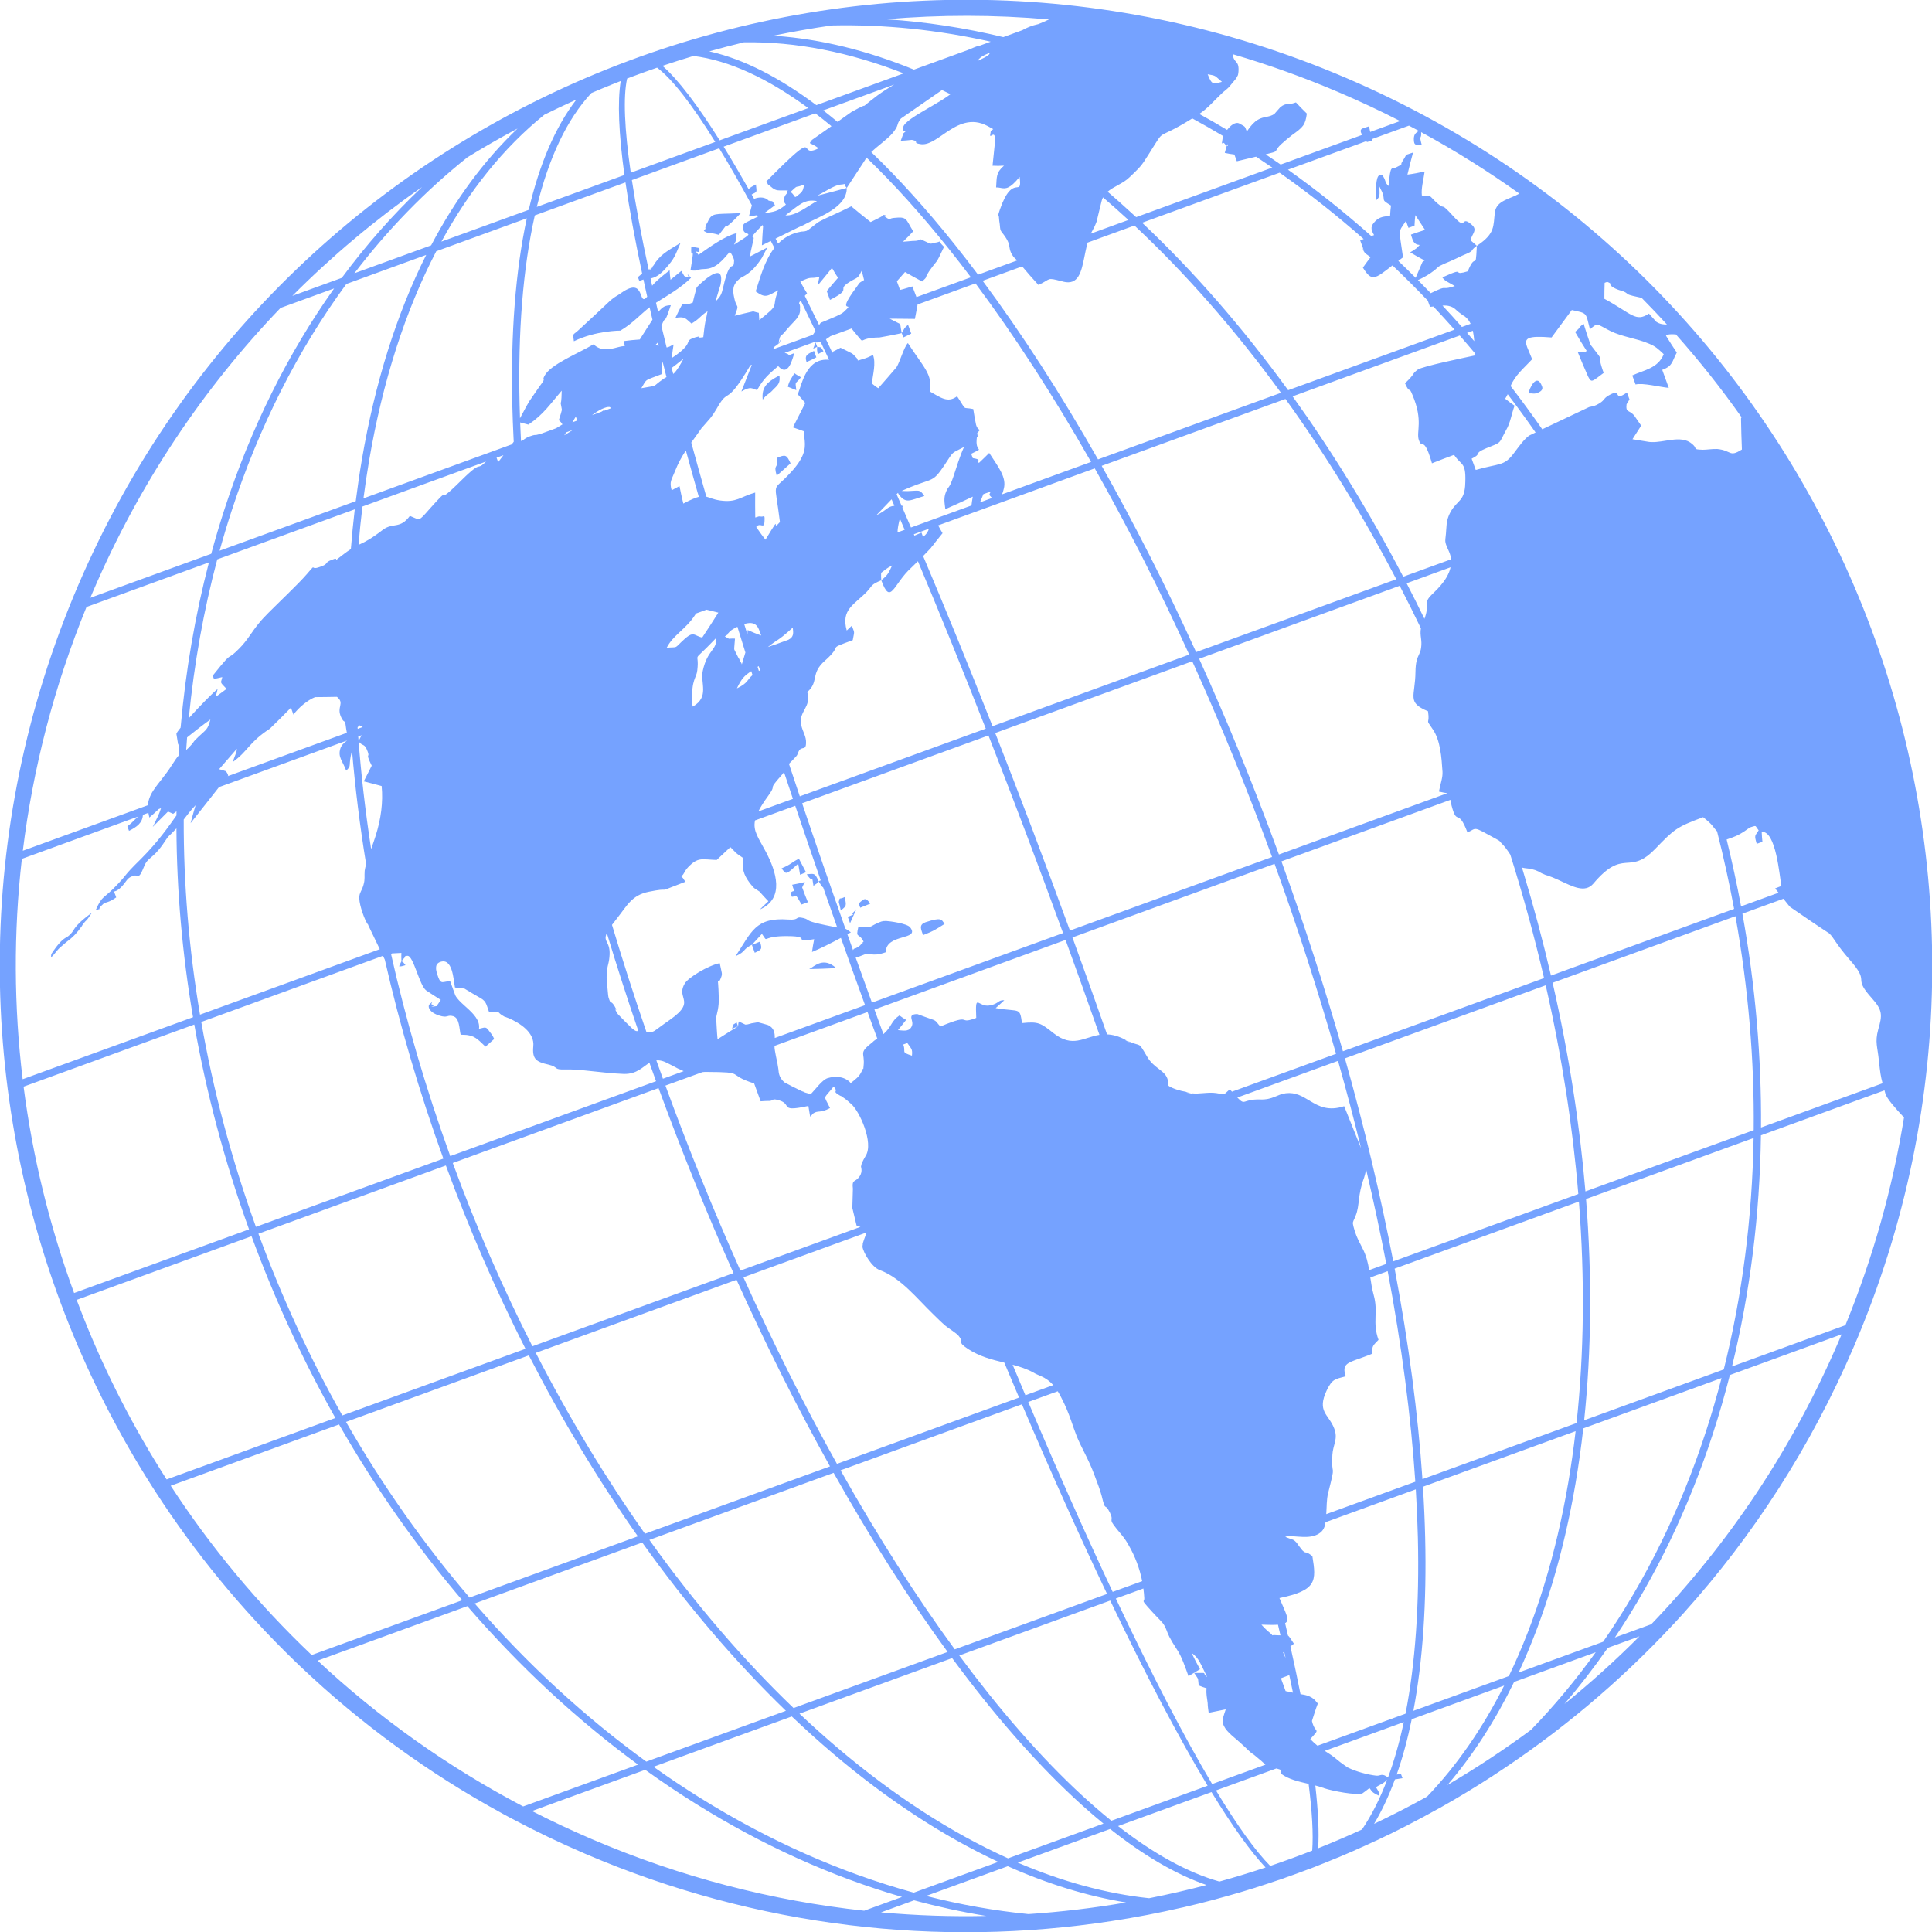 <svg xmlns="http://www.w3.org/2000/svg" xmlns:xlink="http://www.w3.org/1999/xlink" width="758px" height="758px" viewBox="0 0 758 758"><title>Globe.SVG</title><g id="Globe.SVG" stroke="none" stroke-width="1" fill="none" fill-rule="evenodd"><path d="M638.438,102.71 L638.511,102.774 L638.514,102.777 L638.511,102.781 C714.749,174.406 754.763,270.167 757.812,367.087 C760.858,464.029 726.925,562.148 655.287,638.444 L655.223,638.514 L655.22,638.517 L655.217,638.514 C626.019,669.593 592.811,694.651 557.149,713.639 L557.187,713.638 C555.356,714.608 553.523,715.567 551.683,716.506 L551.655,716.507 C523.879,730.714 494.683,741.287 464.787,748.204 C464.746,748.218 464.705,748.233 464.664,748.249 C456.677,750.095 448.637,751.68 440.558,753.005 L440.746,752.956 C436.054,753.727 431.35,754.41 426.637,755.004 C426.61,755.012 426.584,755.022 426.558,755.032 C422.034,755.602 417.505,756.089 412.965,756.497 L413.075,756.468 C410.028,756.742 406.977,756.979 403.925,757.18 C403.909,757.186 403.893,757.195 403.877,757.204 C401.42,757.369 398.963,757.5 396.502,757.614 L396.557,757.592 C394.676,757.679 392.795,757.752 390.913,757.811 C389.658,757.851 388.402,757.884 387.146,757.911 C387.14,757.917 387.135,757.925 387.13,757.932 L384.262,757.98 L384.278,757.962 C380.907,758.01 377.535,758.012 374.164,757.97 L374.181,757.99 L374.181,757.99 L371.72,757.951 L371.707,757.932 C368.522,757.871 365.337,757.771 362.154,757.631 L362.206,757.652 L362.206,757.652 C359.745,757.544 357.284,757.416 354.83,757.26 L354.78,757.235 C351.813,757.046 348.847,756.823 345.883,756.565 L346.003,756.595 L346.003,756.595 C341.457,756.2 336.921,755.726 332.392,755.163 L332.332,755.141 C327.874,754.592 323.423,753.963 318.982,753.255 L319.064,753.275 L319.064,753.275 C314.161,752.493 309.273,751.613 304.401,750.636 C237.34,737.242 173.082,705.542 119.563,655.29 L119.489,655.226 L119.486,655.223 L119.489,655.219 C111.624,647.83 104.143,640.183 97.049,632.304 L97.037,632.303 L94.481,629.432 L94.49,629.433 C72.353,604.342 54.081,576.964 39.7,548.098 L39.694,548.097 L38.274,545.229 L38.286,545.23 C25.551,519.112 15.98,491.807 9.593,463.898 L9.59,463.898 L9.399,463.048 C9.366,462.903 9.333,462.757 9.301,462.611 L8.947,461.023 C3.852,437.942 0.929,414.464 0.189,390.917 C-2.861,293.971 31.075,195.852 102.711,119.559 L102.774,119.489 L102.777,119.486 L102.781,119.489 C174.413,43.248 270.17,3.235 367.087,0.189 C464.032,-2.861 562.146,31.075 638.438,102.71 Z M385.757,716.504 L360.531,716.506 C363.608,732.136 366.921,744.05 370.409,751.613 C376.25,751.746 382.094,751.742 387.934,751.602 C390.57,745.746 393.125,737.285 395.565,726.512 C392.241,724.351 388.757,722.128 386.81,719.129 C386.81,718.916 386.94,718.769 387.074,718.553 C387.074,717.321 387.338,717.684 385.88,716.595 C385.839,716.564 385.798,716.534 385.757,716.504 Z M358.66,716.506 L319.655,716.506 C329.004,731.425 339.037,742.959 349.568,750.555 C355.862,751.052 362.164,751.387 368.47,751.563 C365.008,743.48 361.717,731.62 358.66,716.506 Z M397.821,728.006 L397.792,728.122 C395.466,737.784 393.011,745.654 390.451,751.532 L390.719,751.525 L390.719,751.525 C396.864,751.331 403.004,750.987 409.134,750.492 C414.589,746.541 419.91,741.535 425.072,735.549 C422.65,736.64 421.624,736.28 419.95,736.805 C420.215,738.25 420.613,739.049 419.95,740.351 C419.155,739.482 417.827,738.324 417.697,737.019 C417.563,736.729 417.563,736.586 417.429,736.223 C416.236,736.656 415.179,736.945 414.119,737.238 C411.601,737.238 403.248,732.241 400.73,730.213 C400.6,730.066 400.463,729.923 400.199,729.777 C399.467,729.17 398.663,728.584 397.821,728.006 Z M316.342,716.506 L277.755,716.506 C291.492,729.412 306.112,739.784 321.412,747.265 C329.037,748.452 336.69,749.4 344.36,750.111 C334.49,742.084 325.101,730.737 316.342,716.506 Z M480.851,716.506 L442.264,716.506 C438.078,723.308 433.748,729.45 429.291,734.885 C429.837,734.991 430.392,735.102 430.947,735.212 L430.947,735.212 L430.947,737.02 C429.946,736.821 428.945,736.624 427.988,736.448 C423.556,741.688 419,746.232 414.337,750.034 C422.094,749.299 429.832,748.322 437.537,747.102 C452.712,739.632 467.216,729.318 480.851,716.506 Z M273.604,716.506 L239.518,716.506 C250.858,724.25 262.639,731.082 274.798,736.924 C287.183,740.52 299.713,743.458 312.333,745.74 C298.8,738.15 285.844,728.323 273.604,716.506 Z M519.088,716.506 L485.002,716.506 C472.865,728.223 460.024,737.986 446.613,745.549 C459.475,743.188 472.232,740.148 484.827,736.432 C496.625,730.697 508.064,724.032 519.088,716.506 Z M438.947,716.506 L405.948,716.506 C407.103,718.031 408.259,719.459 409.478,721.666 C410.273,723.041 411.203,724.346 412.129,725.648 C414.647,728.328 418.489,731.009 421.673,732.603 C423.203,733.298 423.998,732.186 425.706,734.804 C430.252,729.451 434.671,723.333 438.947,716.506 Z M259.008,731.956 L258.618,731.736 C250.375,727.11 242.327,722.025 234.492,716.506 L220.661,716.507 C233.211,722.398 246.015,727.547 259.008,731.956 Z M537.345,716.508 L524.114,716.506 C516.469,721.891 508.621,726.863 500.587,731.398 C513.045,727.111 525.317,722.147 537.345,716.508 Z M650.76,634.054 L652.39,632.302 L605.741,632.303 C601.179,638.994 596.439,645.485 591.527,651.756 C572.708,675.789 551.39,696.642 528.121,713.638 L543.326,713.638 C582.545,694.385 619.019,667.86 650.694,634.127 L650.754,634.054 L650.757,634.051 L650.76,634.054 Z M123.876,650.696 L123.949,650.76 L123.952,650.763 L123.949,650.766 C151.652,676.764 182.278,697.709 214.689,713.638 L230.484,713.637 C207.211,696.642 185.896,675.789 167.077,651.755 C162.165,645.485 157.426,638.994 152.864,632.303 L105.585,632.304 C111.426,638.596 117.523,644.731 123.876,650.696 Z M347.018,632.302 L283.997,632.302 C285.84,638.522 287.75,644.567 289.723,650.421 C298.07,675.164 307.546,696.492 317.892,713.637 L358.083,713.637 C353.9,692.204 350.16,664.641 347.018,632.302 Z M360.867,632.303 L349.358,632.302 C352.372,664.848 355.963,692.436 359.977,713.637 L382.228,713.637 C381.82,712.803 381.054,711.347 379.52,708.774 C379.148,708.137 379.032,707.998 378.949,707.917 L378.91,707.879 L378.91,707.879 L378.87,707.839 C378.772,707.732 378.619,707.504 378.062,706.456 C377.531,705.441 377.664,705.661 377.133,704.575 C376.604,703.56 376.073,702.544 375.541,701.532 C375.411,701.386 375.277,701.172 375.277,701.026 C375.056,700.639 374.828,700.248 374.601,699.854 L374.33,699.381 C372.616,696.372 371.099,693.237 372.89,690.668 C373.555,689.799 374.217,688.856 375.013,687.914 C372.759,687.554 370.505,687.265 368.255,686.902 C368.519,685.67 368.783,684.368 369.181,683.209 C369.713,681.035 369.713,679.803 370.77,677.559 C369.84,676.907 369.047,676.181 368.255,675.458 L368.255,675.458 C369.047,672.128 369.047,673.72 368.255,670.244 C374.083,672.488 370.77,670.68 372.492,673.5 C371.83,668.073 372.097,665.463 369.977,662.493 C370.241,664.957 370.505,667.344 370.906,669.665 C369.181,669.954 367.459,670.387 365.734,670.68 C365.734,667.344 365.867,662.42 365.072,659.38 C363.76,653.851 363.838,652.373 363.81,650.858 L363.805,650.635 C363.79,650.076 363.75,649.485 363.614,648.662 C363.48,647.43 362.022,644.676 361.093,642.359 C359.164,637.665 359.033,637.185 359.32,636.874 L359.362,636.831 C359.512,636.689 359.738,636.543 359.902,635.986 C360.273,634.771 360.595,633.542 360.867,632.303 Z M474.605,632.302 L436.91,632.303 C436.08,633.89 435.049,635.174 432.938,635.623 C428.622,636.568 424.191,633.186 420.713,632.301 L420.101,632.303 C420.477,632.673 420.941,633.008 421.408,633.452 C422.468,634.318 422.866,634.391 423.528,635.986 C423.796,637.218 424.191,638.304 424.588,639.535 C425.652,641.78 425.518,639.679 427.507,643.085 C425.652,652.79 424.588,656.266 409.742,654.092 C410.065,660.608 410.731,663.752 408.462,664.109 C408.263,665.766 408.061,667.404 407.858,669.025 C408.2,669.546 408.435,670.58 408.949,672.851 C408.398,673.035 407.848,673.227 407.298,673.422 C406.436,680.044 405.542,686.356 404.617,692.342 C404.912,692.512 405.207,692.678 405.502,692.839 C409.347,695.013 409.347,697.547 409.478,697.403 C409.478,697.26 409.611,697.836 409.742,698.129 C408.153,699.94 406.695,701.895 405.234,703.776 C404.572,709.28 407.886,707.182 402.185,710.225 C402.791,711.582 403.381,712.684 403.963,713.638 L440.714,713.637 C451.059,696.492 460.536,675.164 468.882,650.421 C470.856,644.567 472.766,638.522 474.605,632.302 Z M214.071,632.301 L156.333,632.301 C160.519,638.375 164.852,644.276 169.33,649.993 C188.853,674.924 211.075,696.392 235.389,713.636 L270.681,713.636 C253.664,696.602 238.082,675.691 224.333,651.582 C220.79,645.362 217.368,638.928 214.071,632.301 Z M602.271,632.301 L544.534,632.301 C541.24,638.928 537.818,645.362 534.271,651.582 C520.523,675.691 504.941,696.602 487.924,713.635 L523.216,713.635 C547.53,696.392 569.755,674.924 589.274,649.993 C593.753,644.276 598.086,638.374 602.271,632.301 Z M281.014,632.301 L217.273,632.301 C220.348,638.435 223.531,644.394 226.822,650.169 C240.994,675.02 257.12,696.431 274.752,713.636 L314.606,713.636 C304.455,696.542 295.179,675.545 287.011,651.33 C284.942,645.193 282.94,638.843 281.014,632.301 Z M541.332,632.301 L477.591,632.301 C475.665,638.843 473.663,645.193 471.593,651.33 C463.425,675.545 454.149,696.542 443.998,713.636 L483.855,713.636 C501.484,696.43 517.61,675.02 531.779,650.168 C535.073,644.394 538.257,638.435 541.332,632.301 Z M403.039,683.826 C401.871,683.825 400.703,683.859 399.533,683.859 L399.533,683.859 L399.533,689.219 C400.369,689.736 401.203,690.264 402.037,690.784 C402.374,688.515 402.708,686.198 403.038,683.834 Z M404.295,674.481 L403.776,674.659 C403.841,675.423 403.906,676.183 403.973,676.939 C404.082,676.124 404.189,675.305 404.295,674.481 Z M399.533,661.481 C399.934,662.566 400.463,663.652 400.994,664.667 C401.125,664.883 401.259,665.1 401.389,665.32 C403.114,668.143 400.73,665.969 403.91,667.491 C404.365,667.692 404.764,667.845 405.118,667.964 C405.289,666.564 405.46,665.149 405.63,663.721 C404.129,663.29 402.144,662.534 399.533,661.481 Z M700.834,549.44 C700.871,548.961 700.906,548.514 700.939,548.097 L649.357,548.097 C638.178,577.51 624.127,604.816 607.676,629.432 L655.027,629.432 C674.461,608.024 690.948,584.948 704.503,560.71 C702.486,556.057 700.693,551.358 700.834,549.44 Z M102.947,629.433 L150.926,629.432 C134.481,604.816 120.43,577.51 109.247,548.097 L46.749,548.098 C61.483,577.049 80.225,604.441 102.947,629.433 Z M355.758,548.096 L343.447,548.096 C344.962,577.551 346.865,604.869 349.094,629.431 L361.404,629.431 C362.173,624.47 362.143,619.365 361.226,614.257 C360.698,610.928 359.902,609.333 358.972,606.579 C357.117,601.152 359.106,604.119 358.708,599.847 C358.177,594.922 357.117,599.63 357.912,592.605 C358.177,589.782 358.043,586.882 358.043,584.058 C358.043,577.249 356.852,571.962 356.722,567.181 C356.672,565.008 356.715,563.152 356.739,561.305 L356.749,560.381 C356.772,557.604 356.71,554.734 356.187,550.739 C356.074,549.819 355.936,548.938 355.758,548.096 Z M340.798,548.096 L265.082,548.096 C269.93,577.544 276.023,604.857 283.156,629.431 L346.745,629.431 C344.395,604.812 342.393,577.513 340.798,548.096 Z M493.523,548.096 L486.263,548.096 C485.81,550.295 485.36,552.538 485.169,554.941 C484.637,562.04 480.925,564.793 480.925,572.182 C477.876,573.703 477.876,573.414 476.682,576.454 C474.119,576.573 472.011,576.521 470.3,576.514 L469.59,576.514 C465.63,576.537 464.05,577.019 463.959,581.232 C459.582,580.872 458.655,580.363 455.077,583.839 C448.45,590.358 452.56,592.892 452.693,598.835 C452.824,603.396 450.038,604.698 448.45,608.464 C446.78,612.403 446.772,613.299 446.595,614.084 L446.567,614.201 L446.567,614.201 L446.535,614.319 C446.277,615.211 445.574,616.334 441.819,621.862 C440.229,624.207 439.428,626.865 438.266,629.431 L475.449,629.431 C482.583,604.856 488.675,577.544 493.523,548.096 Z M573.355,548.095 L496.423,548.095 C491.597,577.518 485.53,604.824 478.428,629.43 L542.761,629.43 C554.835,604.862 565.149,577.549 573.355,548.095 Z M262.182,548.095 L185.25,548.095 C193.456,577.55 203.77,604.862 215.847,629.43 L280.177,629.43 C273.075,604.823 267.008,577.518 262.182,548.095 Z M646.292,548.095 L576.328,548.095 C568.179,577.511 557.936,604.817 545.944,629.43 L604.236,629.43 C620.833,604.865 635.011,577.553 646.292,548.095 Z M182.276,548.095 L112.312,548.095 C123.594,577.553 137.772,604.865 154.369,629.43 L212.66,629.43 C200.669,604.817 190.426,577.511 182.276,548.095 Z M690.495,467.163 C690.127,466.073 689.759,464.982 689.391,463.897 L672.27,463.898 C667.371,492.321 659.986,519.56 650.433,545.229 L701.181,545.229 C701.465,542.21 701.75,540.96 702.82,536.548 C704.281,531.041 703.75,529.16 706.799,524.812 C710.244,520.107 711.039,518.366 708.652,512.429 C706.619,507.396 706.772,505.858 707.114,504.575 L707.171,504.369 C707.2,504.266 707.229,504.164 707.258,504.061 L707.315,503.852 C707.666,502.514 707.817,500.797 705.606,495.192 C702.556,487.224 702.82,485.196 701.63,482.806 C697.915,477.881 694.337,472.81 690.759,467.813 C690.759,467.596 690.628,467.307 690.495,467.163 Z M45.304,545.229 L108.168,545.229 C98.619,519.559 91.233,492.321 86.334,463.898 L16.048,463.898 C22.557,491.836 32.315,519.15 45.304,545.229 Z M342.68,532.259 L342.783,534.525 C342.95,538.123 343.122,541.691 343.3,545.228 L354.927,545.228 C354.212,543.377 353.157,541.729 351.552,540.241 C350.757,539.442 349.961,538.793 349.295,537.924 C347.31,535.683 345.044,533.91 342.68,532.259 Z M306.36,463.896 L255.166,463.897 C257.289,492.336 260.479,519.575 264.614,545.228 L340.645,545.228 C340.386,540.334 340.137,535.383 339.9,530.377 C335.838,527.665 331.697,524.916 328.353,520.467 C325.039,515.905 327.955,518.149 326.628,514.31 C326.102,512.938 324.11,510.471 323.183,508.953 C322.123,507.069 321.194,505.114 320.268,503.156 C316.289,495.049 313.239,485.34 306.347,479.476 C303.963,477.522 302.636,471.003 303.167,468.539 C303.301,468.396 303.432,468.176 303.432,468.033 C303.565,467.813 303.696,467.67 303.696,467.453 C304.361,466.511 305.157,465.642 305.953,464.703 C305.953,464.557 306.217,464.267 306.217,464.194 C306.254,464.089 306.303,463.991 306.36,463.896 Z M499.22,507.738 L499.131,507.882 C498.56,508.801 497.942,509.723 497.363,510.472 C492.458,516.195 492.194,519.961 489.144,523.364 C488.614,523.98 488.217,524.365 487.915,524.665 L487.759,524.821 C487.001,525.593 486.945,525.901 486.757,529.014 C486.623,531.405 487.024,534.012 487.289,536.186 C487.735,539.394 487.383,542.317 486.839,545.229 L493.991,545.228 C495.95,533.074 497.698,520.563 499.22,507.738 Z M590.137,463.896 L506.313,463.896 C504.199,492.322 501.013,519.561 496.891,545.227 L574.148,545.227 C581.144,519.577 586.546,492.335 590.137,463.896 Z M252.292,463.896 L168.468,463.896 C172.058,492.335 177.464,519.577 184.457,545.227 L261.714,545.227 C257.592,519.561 254.405,492.322 252.292,463.896 Z M669.361,463.895 L593.028,463.895 C589.456,492.319 584.076,519.557 577.115,545.227 L647.381,545.227 C656.998,519.576 664.427,492.337 669.361,463.895 Z M165.577,463.895 L89.247,463.895 C94.181,492.338 101.607,519.576 111.224,545.227 L181.49,545.227 C174.528,519.557 169.149,492.319 165.577,463.895 Z M503.439,463.897 L461.393,463.898 C463.306,468.251 462.883,465.053 469.526,467.67 C474.164,469.555 476.418,468.033 479.865,468.829 C483.534,469.706 485.467,472.1 487.455,474.57 L487.829,475.034 C490.332,478.126 493.096,481.197 499.617,481.431 C499.81,487.402 500.004,493.296 500.198,499.169 C501.462,487.644 502.546,475.877 503.439,463.897 Z M687.047,433.125 C686.783,433.052 684.529,433.628 683.864,433.848 C681.076,434.472 679.983,434.499 676.407,434.436 C675.43,443.401 674.21,452.268 672.754,461.023 L688.414,461.024 C688.179,460.338 687.944,459.657 687.709,458.979 C688.505,458.979 689.435,458.906 690.361,458.906 C691.026,454.851 695.795,437.83 690.361,436.308 C689.963,437.614 689.565,438.845 689.301,440.074 L689.301,440.074 L686.914,440.074 C687.181,436.308 687.312,437.031 689.435,435.369 C688.639,432.832 689.435,433.338 687.047,433.125 Z M6.475,390.719 C7.217,414.338 10.193,437.888 15.391,461.024 L85.851,461.023 C81.655,435.764 79.411,409.586 79.335,382.754 L6.31,382.754 C6.337,385.409 6.392,388.065 6.475,390.719 Z M267.589,382.753 L252.139,382.753 C252.174,409.591 253.142,435.773 254.956,461.022 L305.063,461.022 C304.647,460.674 304.238,460.328 303.829,459.992 C304.094,457.675 304.361,455.357 304.625,452.967 L304.625,452.967 L304.64,452.905 L304.653,452.88 C304.714,452.75 304.809,452.519 304.949,452.15 L305.023,451.954 C305.819,449.997 306.615,447.972 307.411,445.941 C308.206,442.682 308.735,443.624 310.457,442.901 C313.506,441.526 313.239,439.135 313.373,438.846 C313.506,438.626 313.904,438.05 314.035,437.83 C314.831,437.031 315.626,436.236 316.556,435.513 C321.328,431.82 320.268,418.129 318.144,414.437 C317.616,413.495 316.82,411.9 316.158,411.107 C316.024,410.888 315.626,410.165 315.362,410.092 C315.095,409.802 314.831,409.512 314.7,409.293 C312.841,406.905 315.229,408.643 314.035,405.673 C308.206,409.293 309.266,407.122 309.795,413.132 C305.421,413.784 305.157,412.263 302.903,412.845 C302.505,413.062 302.107,413.205 301.84,413.421 C301.709,413.205 301.442,413.641 301.312,413.714 C301.576,412.336 301.84,410.888 302.107,409.439 C295.215,408.498 294.461,407.742 294.152,406.622 L294.118,406.491 C294.112,406.469 294.107,406.447 294.102,406.424 L294.07,406.288 L294.07,406.288 L294.037,406.148 L294.037,406.148 L294.002,406.005 C293.807,405.252 293.42,404.336 291.634,403.14 C289.645,401.764 290.31,402.777 288.585,402.414 C287.391,401.981 286.198,401.621 285.138,401.328 L285.138,401.328 L285.138,393.87 C275.594,386.482 284.211,388.799 269.097,383.222 C268.553,383.011 268.055,382.864 267.589,382.753 Z M506.466,382.753 L422.072,382.753 C422.068,396.393 421.985,409.864 421.828,423.13 C423.832,423.954 425.9,425.353 428.036,427.765 C428.094,427.832 428.149,427.896 428.202,427.957 L428.31,428.082 L428.337,428.108 C428.465,428.227 428.613,428.368 428.784,428.532 L428.962,428.704 C432.938,432.543 432.276,429.573 433.603,436.672 C434.53,442.106 438.509,444.133 438.111,448.042 C437.977,448.911 437.181,449.71 437.713,450.506 C438.907,452.101 441.425,453.909 443.15,454.851 C443.414,455.141 443.678,455.357 444.073,455.577 C444.49,455.832 444.793,456.022 445.003,456.16 L445.015,456.167 L445.133,456.226 C448.013,457.663 451.367,457.871 454.3,459.48 L454.813,459.779 C457.465,461.297 456.669,461.008 459.715,459.846 C459.886,460.264 460.046,460.656 460.196,461.023 L503.649,461.022 C505.463,435.773 506.431,409.591 506.466,382.753 Z M249.268,382.752 L163.346,382.752 C163.403,409.59 165.039,435.772 168.111,461.021 L252.078,461.021 C250.27,435.766 249.303,409.584 249.268,382.752 Z M597.177,417.31 L597.104,418.68 C596.308,433.041 595.058,447.169 593.381,461.021 L669.848,461.021 C671.542,450.881 672.92,440.59 673.967,430.167 C673.439,428.874 673.265,428.217 673.054,427.575 L672.976,427.344 C672.678,426.49 672.234,425.534 670.743,423.053 C659.608,423.13 658.548,423.563 648.74,428.344 C643.117,431.081 640.253,430.662 637.614,429.948 L637.238,429.845 L637.238,429.845 L636.676,429.686 C636.552,429.65 636.427,429.615 636.301,429.58 L635.923,429.477 C632.821,428.65 629.287,428.254 621.298,432.832 C616.926,435.278 613.287,431.065 609.164,426.968 L608.713,426.522 C607.729,425.557 606.717,424.613 605.659,423.779 C604.462,422.84 605.525,423.852 604.201,422.547 C603.669,422.118 603.271,421.608 602.873,421.099 C601.947,420.16 601.549,419.867 600.489,419.144 C599.385,418.433 598.203,418.052 597.177,417.31 Z M160.471,382.752 L82.205,382.752 C82.282,409.593 84.539,435.772 88.756,461.021 L165.224,461.021 C162.165,435.762 160.529,409.584 160.471,382.752 Z M579.886,382.753 L509.334,382.752 C509.305,409.583 508.334,435.765 506.523,461.021 L590.493,461.021 C592.478,444.705 593.865,427.999 594.613,410.978 C594.216,409.193 593.697,407.216 592.798,405.387 C592.139,404.008 593.063,405.167 591.474,403.282 C584.315,395.102 586.04,396.766 581.797,397.056 C581.663,386.338 578.748,393.65 579.543,385.033 C579.614,384.287 579.764,383.604 579.886,382.753 Z M444.534,456.051 L444.702,456.14 C445.282,456.442 445.733,456.644 445.101,456.224 L445.015,456.167 L444.705,456.012 C442.69,455.01 443.654,455.585 444.534,456.051 Z M429.129,429.067 L429.04,428.95 C428.91,428.786 428.691,428.524 428.354,428.133 L428.31,428.082 L428.217,427.995 C426.396,426.303 429.683,429.817 429.129,429.067 Z M419.204,382.753 L339.404,382.753 C339.405,385.31 339.408,387.86 339.415,390.404 L339.423,393.026 C341.381,392.276 342.466,391.396 343.502,390.571 L343.812,390.326 C344.847,389.514 345.914,388.775 347.838,388.293 C348.369,389.162 349.031,390.031 349.694,390.827 C348.236,391.766 346.778,392.638 345.32,393.507 C345.375,393.533 345.43,393.56 345.486,393.586 L345.82,393.749 C347.66,394.651 349.573,395.644 351.155,393.651 C351.547,393.179 351.66,392.561 351.729,391.961 L351.753,391.736 C351.89,390.401 351.948,389.259 354.599,390.178 C356.187,391.55 357.779,392.858 359.371,394.157 C360.962,395.319 360.564,396.188 361.491,397.852 C368.871,397.516 370.229,397.988 370.955,398.515 L371.04,398.578 C371.067,398.599 371.094,398.621 371.12,398.642 L371.238,398.737 C371.762,399.159 372.366,399.547 375.809,399.517 C378.989,389.452 377.665,396.114 382.704,396.767 C386.282,397.273 386.151,395.751 388.532,396.767 C387.074,397.346 385.619,397.999 384.289,398.505 C392.775,403.283 393.307,401.255 391.98,407.558 C398.343,409.153 398.874,410.019 402.319,415.596 C407.287,423.54 412.808,421.097 418.966,422.283 C419.118,409.293 419.198,396.105 419.204,382.753 Z M336.533,382.753 L297.679,382.753 C297.466,383.341 297.293,383.932 297.205,384.524 C296.54,388.147 296.674,388.51 296.008,391.766 C295.48,393.724 295.213,395.102 296.41,397.489 C298.129,399.444 299.854,401.255 301.71,403.14 C301.84,403.283 302.108,403.429 302.238,403.573 C302.372,403.646 302.505,403.865 302.636,404.009 C303.565,404.731 303.83,404.878 304.625,405.387 C307.013,404.228 310.588,401.765 312.841,401.765 C316.158,401.908 319.606,403.503 320.796,406.689 C322.919,405.963 324.772,405.527 326.364,403.865 C326.494,403.719 326.628,403.646 326.762,403.503 C327.277,402.87 327.293,403.054 327.293,403.156 L327.294,403.189 C327.298,403.252 327.342,403.144 327.825,402.124 C330.34,397.057 327.29,396.837 334.583,394.446 C334.717,394.376 334.981,394.23 335.114,394.23 C335.147,394.212 335.188,394.198 335.234,394.186 L335.524,394.128 L335.524,394.128 L335.643,394.087 C335.777,393.943 336.041,393.943 336.174,393.943 C336.304,393.917 336.432,393.89 336.557,393.862 C336.542,390.173 336.534,386.469 336.533,382.753 Z M347.038,399.516 L345.315,399.516 C345.449,402.775 343.195,401.833 347.038,404.803 C348.231,402.343 347.703,402.269 347.038,399.516 L347.038,399.516 Z M6.292,379.883 L79.335,379.883 C79.414,351.425 81.935,323.692 86.634,297.02 L15.362,297.021 C9.239,324.294 6.222,352.101 6.292,379.883 Z M503.308,297.019 L421.032,297.019 C421.7,323.692 422.06,351.421 422.073,379.882 L506.466,379.882 C506.431,351.414 505.342,323.685 503.308,297.019 Z M418.214,297.019 L340.416,297.019 C340.001,313.964 339.709,331.338 339.548,349.058 C339.896,349.424 340.327,350.024 341.071,351.138 C340.599,351.224 340.081,351.314 339.528,351.405 C339.509,353.599 339.493,355.798 339.479,358.002 C340.351,357.165 339.735,358.058 342.266,357.365 C342.4,357.365 343.196,357.005 343.326,356.858 C343.46,356.932 343.858,356.932 343.988,356.642 C343.988,356.352 344.256,356.352 344.52,356.279 C343.988,352.007 341.868,354.324 344.52,350.196 C350.883,352.297 347.703,351.644 352.341,351.281 C353.404,351.281 354.066,351.065 355.658,351.717 C356.718,352.154 363.078,355.41 363.61,357.294 C365.599,363.524 353.802,356.133 351.281,363.161 C348.198,363.161 346.818,362.573 345.708,362.024 L345.317,361.829 C344.678,361.51 344.074,361.233 343.196,361.133 C341.669,361.178 340.63,361.221 339.459,361.103 C339.425,367.323 339.406,373.585 339.404,379.882 L419.204,379.882 C419.192,351.414 418.851,323.682 418.214,297.019 Z M252.174,372.24 L252.163,373.793 C252.15,375.819 252.142,377.849 252.139,379.882 L260.8,379.882 C260.261,379.308 259.644,378.681 259.026,378.151 C257.832,376.849 257.434,376.34 256.24,375.108 C254.762,373.406 253.44,372.57 252.174,372.24 Z M337.545,297.019 L320.751,297.02 C318.489,300.671 319.696,303.964 320.532,310.002 C321.726,318.692 321.328,329.843 310.588,330.499 C311.915,329.843 313.373,329.267 314.831,328.614 C314.169,327.166 313.507,325.501 312.841,323.833 C311.517,321.878 311.517,322.674 310.457,319.561 C309.133,315.069 309.528,313.045 311.383,309.346 C308.337,305.074 310.062,307.611 308.073,303.553 C305.819,304.495 303.565,305.51 301.312,306.452 C295.875,304.281 294.948,302.76 289.779,305.294 C287.789,306.306 287.659,307.175 286.067,307.754 C286.863,309.566 286.198,308.047 286.863,310.291 C282.394,310.38 280.284,310.448 279.187,310.453 L278.981,310.453 C278.432,310.451 278.18,310.428 277.98,310.375 L277.911,310.355 C277.877,310.345 277.844,310.334 277.811,310.321 L277.742,310.295 C277.262,310.108 276.498,309.732 272.016,309.06 C265.258,308.047 262.209,311.23 256.906,314.49 C255.769,315.18 254.81,315.79 254.001,316.335 C253.165,330.735 252.603,345.413 252.33,360.321 C255.149,361.836 253.924,361.38 262.607,359.103 C269.439,357.277 270.253,355.364 270.491,353.279 L270.516,353.033 L270.516,353.033 L270.538,352.786 C270.673,351.212 270.724,349.539 272.943,347.733 C274.932,345.998 284.078,344.186 288.585,344.912 C287.923,349.254 288.321,349.038 286.994,350.559 C285.239,352.619 285.632,350.78 285.524,351.187 L285.505,351.259 C285.43,351.552 285.221,352.392 284.609,354.398 C283.018,359.466 282.62,360.481 280.105,364.247 C279.968,364.464 279.838,364.753 279.838,364.9 C279.042,367.58 278.246,370.044 277.584,372.648 C280.63,371.995 283.683,371.272 286.863,370.693 L286.863,370.693 L286.996,370.397 C287.219,369.898 287.458,369.376 287.789,368.952 C288.455,369.608 289.117,370.33 289.779,370.983 C291.237,371.492 291.635,371.129 293.36,371.562 C295.48,371.995 294.156,371.492 296.139,372.791 C296.139,372.791 296.57,373.099 297.035,373.434 L297.314,373.637 C297.683,373.905 298.023,374.155 298.128,374.242 C299.906,376.063 299.574,377.951 298.843,379.881 L336.533,379.882 C336.536,370.453 336.576,361.105 336.653,351.848 C332.391,352.469 327.252,353.061 324.105,353.166 C324.901,351.645 325.696,350.269 326.623,348.748 C322.289,347.914 322.004,347.602 322.012,347.162 L322.016,347.085 C322.048,346.576 322.179,345.861 317.213,344.04 C312.941,342.433 310.875,342.26 309.82,342.252 L309.653,342.252 C309.521,342.253 309.408,342.256 309.31,342.257 L309.199,342.258 C308.487,342.252 308.699,342.047 308.068,339.768 C306.342,340.71 304.62,341.576 302.898,342.445 L302.898,342.445 L302.573,342.485 C300.903,342.706 300.204,343.018 299.598,343.338 L299.261,343.518 C298.546,343.897 297.729,344.263 295.338,344.476 C304.487,337.74 307.803,332.669 319.731,338.03 C321.869,338.985 322.551,338.867 323.06,338.743 L323.196,338.71 C323.663,338.598 324.08,338.57 325.566,339.551 C326.142,339.96 326.411,340.219 326.592,340.441 L326.644,340.506 L326.644,340.506 L326.692,340.57 C327.22,341.289 327.242,341.847 335.373,346.72 C335.885,347.052 336.319,347.313 336.692,347.523 C336.735,342.913 336.788,338.327 336.849,333.766 C336.844,333.583 336.838,333.387 336.831,333.179 C336.84,333.178 336.849,333.177 336.857,333.176 C336.868,332.417 336.878,331.66 336.889,330.902 C336.492,330.393 336.418,329.751 336.036,327.961 L336.036,327.961 L336.302,327.961 C336.506,327.96 336.714,327.958 336.932,327.949 C337.092,317.497 337.296,307.181 337.545,297.019 Z M165.419,297.019 L89.549,297.018 C84.819,323.684 82.288,351.413 82.205,379.881 L160.471,379.881 C160.531,352.011 162.293,324.837 165.583,298.673 C165.529,298.122 165.474,297.571 165.419,297.019 Z M169.02,297.326 C168.881,297.427 168.743,297.529 168.608,297.63 L168.687,297.018 C165.246,323.684 163.406,351.413 163.346,379.881 L249.267,379.881 C249.271,377.32 249.283,374.764 249.303,372.215 C246.274,372.798 243.112,374.756 238.344,372.864 C230.526,369.681 223.1,365.259 217.402,363.378 C212.63,361.783 215.546,361.783 211.834,359.323 C207.725,356.715 206.534,355.121 208.651,350.632 C211.172,345.635 206.798,340.128 203.485,336.944 C202.475,336.043 202.158,335.805 202.186,335.888 L202.191,335.901 L202.031,335.724 C199.261,332.637 202.154,333.621 197.272,332.039 L196.988,331.947 C196.988,328.321 197.519,327.525 194.998,324.845 C193.674,323.257 192.35,321.662 191.025,319.994 C189.832,319.488 188.772,318.982 187.712,318.332 C188.24,315.069 190.892,306.885 185.589,306.958 C183.203,307.025 182.958,309.434 182.938,311.904 L182.937,312.316 C182.937,315.505 184.131,314.49 186.782,315.359 L186.782,315.359 L186.782,321.299 C186.963,322.773 187.814,324.464 188.757,326.248 L189.057,326.814 L189.057,326.814 L189.359,327.385 C191.019,330.541 192.586,333.896 191.025,336.798 C193.279,337.088 193.811,336.798 194.336,338.536 C194.871,340.491 195.132,340.491 195.266,342.592 C193.811,343.171 192.35,343.75 191.025,344.256 C189.698,341.722 188.902,339.115 186.12,337.667 C185.722,337.374 184.131,336.798 183.469,336.508 C183.733,334.118 185.324,330.206 183.201,328.684 C181.345,327.382 181.081,328.468 179.092,327.236 C174.721,324.415 174.985,321.662 176.045,321.152 C178.827,319.994 176.443,321.079 176.841,321.442 C177.803,322.056 177.471,322.222 177.046,322.269 L176.934,322.278 C176.821,322.285 176.709,322.286 176.619,322.287 L176.537,322.288 C176.246,322.292 176.422,322.321 178.429,322.747 C179.225,322.168 180.021,321.662 180.817,321.012 C179.359,319.198 178.035,317.313 176.707,315.575 C174.852,312.825 176.707,301.019 174.454,300.296 C172.996,299.86 174.056,300.223 172.732,300.802 L172.732,300.802 L171.538,301.455 L171.538,301.455 L171.68,300.923 C171.935,300.052 172.266,299.255 172.598,298.412 C171.404,298.049 170.214,297.689 169.02,297.326 Z M589.92,297.018 L506.185,297.018 C508.213,323.691 509.302,351.42 509.334,379.881 L579.627,379.883 C578.613,379.347 577.685,378.721 576.761,378.151 C578.617,375.108 580.072,373.516 580.737,371.342 C582.326,365.911 584.185,359.395 582.857,354.398 C581.399,348.747 582.326,352.876 583.519,347.083 C576.761,340.853 580.737,340.054 584.185,330.861 C585.546,327.27 586.665,326.088 587.66,325.092 L587.964,324.786 C588.5,324.244 589.001,323.689 589.488,322.747 C591.005,319.965 590.573,318.051 592.03,315.548 C591.414,309.317 590.709,303.14 589.92,297.018 Z M286.863,369.025 L286.863,370.693 L286.863,370.693 L286.472,370.67 C285.706,370.641 285.024,370.704 284.342,370.766 C285.669,368.882 284.342,369.681 286.863,369.025 L286.863,369.025 Z M320.791,359.103 C323.048,358.813 327.683,356.279 330.866,362.365 C327.419,361.277 324.105,360.261 320.791,359.103 Z M369.973,357.441 C376.6,357.654 376.202,358.526 376.731,360.624 C371.826,361.639 372.093,361.71 367.321,361.856 C367.321,361.711 367.321,361.57 367.321,361.431 L367.32,361.026 C367.325,358.723 367.473,357.441 369.973,357.441 Z M250.994,318.684 L250.948,318.731 C248.182,321.552 251.512,322.215 248.687,327.962 C247.493,330.569 246.299,331.148 244.975,334.987 C244.577,336.435 242.985,342.012 242.985,342.665 C242.855,346.284 243.383,343.317 244.045,346.647 C244.711,350.27 243.25,345.708 244.179,349.977 C245.239,352.37 246.299,354.761 247.493,357.148 C248.473,358.807 248.585,358.728 249.483,359.01 C249.75,345.364 250.257,331.909 250.994,318.684 Z M346.186,343.375 L345.619,343.941 C344.37,345.196 343.136,346.48 342.001,347.659 L342.001,347.659 L342.001,345.052 C346.509,344.835 343.061,344.912 344.519,344.186 C345.369,343.79 345.878,343.54 346.152,343.394 L346.186,343.375 Z M306.342,342.372 C306.078,345.488 306.078,345.488 302.898,345.778 L302.898,345.778 L302.898,342.445 L302.898,342.445 L303.36,342.464 C304.299,342.479 305.322,342.372 306.342,342.372 Z M347.833,341.576 C350.618,340.348 351.28,340.201 352.076,343.171 C350.618,343.244 349.16,343.244 347.833,343.318 L347.833,343.318 Z M340.673,338.32 C342.001,336.435 340.807,337.594 343.589,337.304 C342.927,340.784 343.194,340.784 340.275,341.723 C340.546,340.418 340.673,338.32 340.673,338.32 Z M325.828,325.717 C327.419,326.003 329.145,326.223 330.867,326.439 C330.205,326.949 329.673,327.525 329.145,328.034 C329.145,330.135 329.145,332.233 329.275,334.264 L329.275,334.264 L326.624,334.264 C325.697,328.757 325.965,330.714 324.106,330.135 L324.106,330.135 L324.106,328.397 C326.757,327.598 325.433,329.989 325.828,325.717 Z M332.588,323.833 C335.638,324.558 335.771,324.485 336.036,327.961 L336.036,327.961 L335.861,328.064 C334.282,328.995 335.696,328.275 333.518,328.977 C334.447,323.979 333.916,328.904 332.588,323.833 Z M331.797,317.024 C332.061,319.055 332.325,321.012 332.589,322.964 C331.663,323.037 330.867,323.037 330.071,323.11 C330.336,321.662 330.603,320.213 330.867,318.762 C324.902,321.152 325.035,321.442 324.106,318.256 C326.43,318.141 327.519,317.902 328.527,317.65 L328.881,317.561 C329.649,317.366 330.449,317.171 331.797,317.024 Z M611.162,297.019 L592.808,297.018 C593.466,302.142 594.066,307.306 594.606,312.506 C598.497,308.044 596.216,306.83 599.824,304.93 C601.496,304.017 608.115,301.832 611.162,297.019 Z M171.538,301.455 C172.467,302.903 171.802,301.601 172.467,303.482 C170.876,303.336 171.009,303.482 169.946,303.049 C170.478,302.467 171.009,301.961 171.538,301.455 Z M102.451,212.815 C100.914,213.481 99.375,214.128 97.837,214.686 C97.915,214.06 97.998,213.436 98.113,212.814 L95.826,212.815 C94.601,215.755 91.971,216.462 88.554,216.863 L88.554,216.863 L88.554,214.976 C90.289,214.421 91.132,214.028 91.927,213.644 L92.267,213.479 C92.7,213.27 93.155,213.057 93.766,212.815 L45.289,212.814 C32.263,238.945 22.512,266.257 16.018,294.148 L87.15,294.149 C91.71,269.177 98.186,245.147 106.372,222.321 C105.707,222.673 104.989,223.026 104.2,223.38 C101.02,224.828 102.876,223.813 99.164,226.42 C93.329,230.478 92.002,229.03 89.35,232 C85.11,236.705 86.437,233.881 83.786,234.024 C81.268,234.024 81.134,235.113 77.951,236.635 C73.978,238.373 75.035,235.476 74.905,239.678 C71.591,240.617 70.531,240.038 69.471,240.254 C67.061,241.195 67.154,241.569 67.262,241.69 L67.285,241.713 C67.367,241.787 67.326,241.694 65.626,241.629 C70.267,236.778 69.735,238.806 77.158,235.04 C79.134,234.065 80.041,233.531 80.847,233.041 L81.047,232.919 C81.114,232.878 81.18,232.838 81.247,232.797 L81.449,232.675 C82.674,231.935 84.218,231.069 89.35,228.737 C97.933,224.721 103.963,220.412 108.114,217.553 C108.301,217.047 108.49,216.541 108.68,216.036 L108.408,216.118 L108.408,216.118 L107.116,216.498 C106.584,215.995 106.056,215.485 105.524,214.976 C102.876,216.208 100.355,217.44 97.837,218.599 C100.136,216.349 101.883,214.829 103.381,212.816 Z M415.593,223.314 L415.453,223.379 C414.513,223.805 413.538,224.239 412.397,224.755 C403.379,228.378 399.533,236.342 399.533,225.408 C394.899,225.697 395.825,226.06 392.775,227.652 C386.282,230.841 380.714,230.695 380.052,239.312 C380.848,238.949 381.64,238.589 382.57,238.226 C382.57,241.559 382.968,240.254 380.978,243.66 C374.943,243.696 374.216,243.695 373.649,244.2 L373.572,244.272 C373.061,244.774 372.488,245.714 367.988,247.499 C360.698,250.323 363.082,254.451 357.251,256.695 C356.975,259.869 355.58,261.289 354.12,262.59 L353.572,263.075 C352.417,264.101 351.304,265.18 350.757,267.124 C350.091,269.731 350.887,272.341 350.225,274.512 C348.901,278.787 348.105,275.524 346.116,277.409 C344.658,278.857 345.718,278.351 343.066,279.653 C342.147,280.078 341.426,280.428 340.857,280.721 C340.727,285.164 340.604,289.64 340.49,294.148 L418.144,294.148 C417.536,269.524 416.678,245.831 415.593,223.314 Z M493.24,212.814 L427.866,212.815 C428.029,214.013 428.21,215.182 428.434,216.281 C426.712,217.367 424.986,218.312 423.398,219.398 C423.131,219.541 423,219.611 422.733,219.757 C422.602,219.831 422.469,219.974 422.204,220.12 C422.149,220.15 421.847,220.303 421.51,220.472 L421.219,220.619 C420.977,220.74 420.748,220.855 420.611,220.923 L420.479,220.989 C419.644,221.407 418.9,221.77 418.202,222.104 C419.377,244.994 420.306,269.096 420.958,294.148 L503.086,294.148 C500.838,265.671 497.512,238.426 493.24,212.814 Z M337.917,283.096 L337.882,283.124 C337.602,283.331 337.192,283.589 336.572,283.928 C332.478,286.127 332.001,286.619 331.78,287.072 L331.744,287.149 C331.738,287.162 331.732,287.175 331.726,287.188 L331.691,287.268 C331.517,287.649 331.199,288.158 329.015,289.648 C326.487,291.349 324.588,292.811 323.177,294.148 L337.619,294.148 C337.712,290.443 337.811,286.759 337.917,283.096 Z M645.633,212.812 L575.848,212.812 C583.042,238.44 588.644,265.682 592.435,294.147 L612.413,294.147 C612.663,293.166 612.767,292.104 612.684,290.953 C612.286,285.809 612.55,287.403 614.67,282.406 C615.734,279.945 616.526,278.424 618.649,276.542 C622.625,273.206 624.879,274.511 627.397,269.078 C631.373,259.951 628.721,261.26 627.531,256.039 C624.347,256.039 621.298,256.116 618.251,256.189 C618.738,248.929 617.937,248.242 617.27,247.847 L617.198,247.805 C616.804,247.576 616.478,247.37 616.526,245.831 C616.66,242.355 620.769,239.385 620.241,228.523 C620.107,223.959 619.445,228.377 619.047,223.09 C624.879,220.483 622.358,220.772 625.541,219.757 C627.795,219.107 645.423,221.788 648.74,222.217 C648.798,221.995 648.856,221.774 648.915,221.554 C647.85,218.619 646.756,215.705 645.633,212.812 Z M572.874,212.812 L496.139,212.812 C500.402,238.437 503.719,265.68 505.963,294.147 L589.542,294.147 C585.735,265.667 580.103,238.422 572.874,212.812 Z M181.113,212.812 L127.608,212.812 C122.499,215.972 117.391,219.174 112.285,222.291 C113.613,220.337 115.071,218.382 116.529,216.354 C113.932,217.622 112.111,218.833 110.248,220.026 C101.614,243.518 94.812,268.325 90.065,294.147 L165.131,294.148 C164.792,290.758 164.453,287.359 164.115,283.928 L164.115,283.928 L164.115,283.492 C163.981,283.202 163.847,282.766 163.847,282.406 C163.452,279.726 163.586,273.789 164.777,271.758 C165.009,271.251 165.419,270.8 165.895,270.319 L166.317,269.898 C166.822,269.393 167.362,268.835 167.826,268.139 C169.15,266.328 169.15,265.242 170.08,263.215 C170.407,262.58 170.902,261.821 171.5,260.989 C174.345,245.943 177.71,231.312 181.556,217.16 C177.734,222.736 179.728,222.458 176.703,223.812 C176.703,219.687 175.379,217.729 177.496,214.906 C178.326,213.79 179.729,213.163 181.113,212.812 Z M690.361,218.455 C686.649,220.919 682.938,223.379 679.229,225.843 C670.35,221.775 668.963,222.474 668.933,225.997 L668.933,226.297 C668.947,227.625 669.116,229.315 669.151,231.274 C664.942,233.437 660.736,234.844 657.606,238.263 C659.706,244.9 661.664,251.63 663.474,258.447 C670.187,257.791 676.922,257.17 683.734,256.548 C685.456,256.768 685.987,256.984 688.107,256.548 C690.628,255.972 690.097,255.316 692.484,254.883 C698.978,253.725 692.748,258.07 699.64,256.259 L699.64,256.259 L699.64,259.155 C698.978,259.665 698.446,260.171 697.915,260.534 C696.33,263.72 698.182,262.778 699.242,265.821 C699.64,267.343 700.038,268.864 700.436,270.386 C698.711,271.685 696.988,272.99 695.4,274.222 C696.988,275.164 698.711,276.033 700.436,277.045 C702.396,278.274 705.006,278.75 707.604,279.258 L708.382,279.412 C711.488,280.038 714.48,280.825 716.209,283.128 C718.86,286.894 715.547,285.735 719.924,287.55 C721.512,288.126 723.368,288.416 725.354,289.211 C730.527,291.675 728.537,293.996 734.369,292.691 C735.563,288.852 736.89,285.013 738.214,281.104 C738.326,280.971 738.445,280.849 738.571,280.74 C734.955,267.443 730.588,254.313 725.476,241.416 C723.988,240.725 722.498,240.163 721.646,240.543 C722.177,243.08 722.706,245.614 723.368,248.221 C720.318,250.901 720.188,252.636 715.68,252.636 L715.68,252.636 L715.68,260.171 C712.497,258.653 706.799,254.74 703.883,254.451 L703.883,254.451 L703.883,250.685 C708.789,250.249 714.353,251.551 718.332,247.062 C717.005,244.382 716.343,243.007 714.219,241.126 C710.377,237.5 705.605,235.329 701.76,231.344 C697.651,227.002 698.446,226.419 694.471,228.014 C695.133,221.132 695.795,221.858 690.361,218.455 Z M655.431,240.887 L655.355,240.968 C655.039,241.293 654.666,241.605 653.907,242.211 C654.702,243.513 655.498,244.745 656.428,246.05 C654.305,248.511 652.582,251.844 650.061,253.871 C645.293,258.07 647.149,257.707 640.254,257.927 C637.281,258.074 636.857,258.429 636.506,258.808 L636.425,258.896 C636.112,259.235 635.707,259.581 633.496,259.811 L633.496,259.811 L633.496,264.516 C643.303,265.168 644.363,267.123 650.061,263.284 C652.847,261.476 655.234,259.811 657.752,259.015 C658.696,258.92 659.64,258.825 660.584,258.731 C658.981,252.714 657.262,246.764 655.431,240.887 Z M185.209,214.672 L185.731,212.812 C181.792,226.766 178.328,241.205 175.375,256.065 C176.648,254.515 177.893,253.009 178.827,251.771 C183.071,246.267 186.12,240.4 187.712,234.244 C185.722,232.796 183.733,231.491 181.743,230.115 C183.335,228.594 185.06,227.075 186.782,225.407 C186.411,221.951 186.582,221.485 186.803,221.229 L186.909,221.113 C187.05,220.952 187.18,220.703 187.18,219.687 C187.18,215.848 185.986,217.293 185.191,214.613 L185.209,214.672 Z M63.896,242.065 C61.543,243.781 61.148,244.027 60.891,244.127 L60.838,244.146 C60.829,244.149 60.82,244.152 60.812,244.155 L60.728,244.183 C60.658,244.208 60.572,244.241 60.442,244.303 L60.319,244.363 C60.116,244.467 59.828,244.628 59.392,244.892 C58.991,245.178 58.596,245.395 58.332,245.687 C55.434,247.644 53.94,248.308 52.386,248.85 L51.978,248.989 C50.951,249.334 49.845,249.67 48.254,250.322 C45.472,251.334 45.605,251.844 42.823,253.073 C43.485,251.478 43.087,252.133 44.679,250.902 C48.981,247.848 50.527,247.867 51.648,247.624 L51.802,247.589 C51.903,247.563 52.002,247.534 52.099,247.499 C55.68,246.337 53.824,244.962 63.896,242.065 Z M692.883,225.117 C692.749,227.941 692.615,230.768 692.615,233.521 C692.615,233.881 692.749,234.244 692.883,234.607 C695.665,243.37 693.678,236.198 693.678,245.904 C687.977,247.642 687.844,248.005 687.446,245.105 C687.181,241.629 687.048,238.083 686.914,234.533 C687.579,234.896 688.241,235.256 688.904,235.546 C689.438,235.679 689.527,235.811 689.517,235.887 L689.513,235.901 L689.535,235.886 C689.623,235.825 689.811,235.718 690.188,235.551 L690.361,235.476 C689.699,232.649 689.168,229.895 688.639,226.929 C691.689,225.986 689.833,225.986 692.883,225.117 Z M330.867,224.537 L330.079,224.931 C317.587,231.148 323.366,226.5 319.601,233.953 C318.274,236.703 316.154,236.487 313.633,244.601 C313.368,245.394 313.235,244.817 313.104,246.699 C320.661,245.394 318.936,238.948 321.587,234.819 C326.229,227.507 329.673,229.245 330.867,224.537 L330.867,224.537 Z M339.402,241.476 L339.391,241.48 C336.24,242.276 334.964,242.777 331.796,245.903 C336.631,245.463 336.721,244.062 339.333,243.096 C339.356,242.554 339.379,242.015 339.402,241.476 Z M663.189,243.37 C664.115,241.775 669.151,236.561 669.151,242.644 C669.151,244.019 667.957,244.382 666.499,244.382 C664.78,244.309 665.439,244.093 663.189,243.37 Z M342.797,240.616 C342.628,240.661 342.463,240.704 342.302,240.747 C342.279,241.305 342.256,241.864 342.232,242.424 L342.377,242.404 L342.377,242.404 L342.797,242.354 L342.797,242.354 Z M340.242,223.264 L339.99,223.291 C339.46,223.349 338.894,223.425 338.29,223.522 C338.159,223.522 337.892,223.668 337.761,223.668 C337.628,223.668 337.363,223.738 337.23,223.884 C336.96,223.948 336.87,223.956 336.845,223.951 C336.811,223.984 336.668,224.076 336.17,224.321 C334.314,225.043 337.761,224.321 334.314,225.116 C336.17,227.361 334.846,226.059 337.761,227.291 C337.23,228.522 336.701,229.608 336.17,230.767 C336.17,230.84 336.036,231.126 336.036,231.273 C336.17,232.435 336.303,233.59 336.434,234.679 C336.434,234.749 336.434,235.039 336.568,235.182 C336.568,235.908 336.701,236.56 336.832,237.213 L336.832,237.213 L336.832,237.719 C338.145,235.99 339.068,234.754 339.742,233.805 C339.903,230.264 340.069,226.75 340.242,223.264 Z M707.2,212.816 L706.129,212.817 C705.317,214.817 704.6,216.713 703.883,218.671 C711.966,227.798 712.233,231.637 718.332,230.115 C718.86,231.49 719.392,232.795 719.924,234.097 C720.98,235.555 722.261,236.115 723.505,236.547 C721.675,232.11 719.754,227.703 717.745,223.327 C715.511,221.943 713.535,220.667 713.159,220.12 C713.029,220.046 712.895,219.83 712.895,219.687 C711.835,217.949 710.508,217.949 708.518,215.485 C707.086,213.454 709.218,214.56 707.2,212.816 Z M360.56,230.983 C356.173,232.782 354.73,233.19 353.384,233.512 L353.131,233.571 C352.122,233.808 351.067,234.04 348.763,234.819 C351.548,234.895 354.33,234.895 357.246,234.895 C359.764,234.606 360.028,233.084 360.56,230.983 Z M343.116,223.168 L343.098,223.505 C343.034,224.804 342.971,226.108 342.908,227.415 C343.101,226.957 343.324,226.437 343.59,225.842 C344.917,227.144 346.375,228.446 347.833,229.678 C347.82,229.359 347.823,229.026 347.828,228.684 L347.831,228.456 C347.833,228.341 347.834,228.226 347.835,228.111 L347.835,227.763 C347.818,225.582 347.392,223.395 343.116,223.168 Z M405.497,221.424 C402.976,221.714 402.448,222.076 400.458,222.653 C400.06,223.595 399.799,224.467 399.529,225.406 C402.712,224.394 403.374,223.522 405.497,221.424 Z M331.154,212.813 L326.744,212.814 C326.548,212.966 326.335,213.133 326.098,213.313 C320.925,217.225 315.358,217.728 311.379,221.494 C316.154,222.799 313.502,222.945 319.069,220.698 C322.225,219.417 322.929,219.912 323.93,220.906 L324.11,221.087 C324.541,221.519 325.049,222.023 325.827,222.509 C328.877,220.265 331.926,217.948 335.11,215.484 C333.343,214.291 332.092,213.415 331.154,212.813 Z M651.104,212.815 L648.699,212.814 C649.215,214.156 649.726,215.501 650.23,216.851 C650.607,215.45 650.927,214.099 651.104,212.815 Z M423.973,212.813 L417.711,212.814 L417.742,213.412 C418.725,213.35 419.735,213.283 420.746,213.238 L420.746,213.238 L420.746,215.049 C422.741,214.344 423.437,213.582 423.973,212.813 Z M187.126,212.813 L185.731,212.812 L185.238,214.569 C185.845,214.007 186.478,213.415 187.126,212.813 Z M645.955,200.712 C645.276,200.17 644.329,199.773 643.293,199.452 C644.764,202.919 646.193,206.417 647.582,209.946 L651.216,209.946 C651.111,208.68 650.762,207.503 650.061,206.432 C649.667,205.996 649.269,205.49 649.005,204.984 C647.413,202.739 647.68,202.014 645.955,200.712 Z M46.734,209.946 L98.968,209.946 C99.664,208.383 100.824,206.828 102.876,205.274 C105.788,203.1 109.634,201.145 112.947,198.538 C114.891,197.042 116.073,196.236 116.89,195.786 C117.517,194.342 118.154,192.903 118.797,191.469 L118.247,191.659 C118.518,190.281 118.779,188.832 119.043,187.457 C119.21,187.153 120.095,186.537 121.419,185.744 C130.919,165.403 141.854,146.284 154.045,128.612 L102.931,128.611 C80.159,153.703 61.435,181.087 46.734,209.946 Z M447.918,187.384 C443.812,187.967 443.414,187.6 441.291,189.195 C432.272,196 433.254,194.966 425.852,194.942 L425.288,194.942 C423.645,194.948 421.613,195.009 419.021,195.205 C419.817,195.571 420.613,195.858 421.409,196.147 C425.652,197.523 425.916,196.943 426.712,200.133 C420.877,199.767 418.887,200.636 417.563,196.294 C417.563,196.221 417.429,196.001 417.429,195.785 L417.429,195.785 L417.429,195.425 C417.191,195.536 416.952,195.648 416.713,195.761 C416.815,197.392 416.915,199.029 417.014,200.675 C417.148,200.732 417.287,200.793 417.429,200.855 C417.309,201.064 417.187,201.27 417.063,201.476 C417.229,204.278 417.393,207.102 417.552,209.945 L442.811,209.945 C443.333,208.919 443.874,207.894 444.471,206.869 C440.498,207.228 436.519,207.591 432.674,207.808 C433.336,205.057 433.47,203.462 435.326,201.435 C437.051,199.55 436.783,200.925 439.967,196.943 C442.883,193.321 444.869,190.5 447.918,187.384 Z M414.659,205.142 L414.475,205.418 C413.431,206.981 412.492,208.478 411.946,209.945 L414.92,209.945 C414.834,208.338 414.747,206.737 414.659,205.142 Z M448.974,207.372 L448.714,207.371 C447.398,208.811 446.835,209.521 446.363,209.945 L451.405,209.946 C451.259,209.592 451.114,209.238 450.968,208.893 C450.306,207.591 453.884,207.371 448.714,207.371 Z M474.096,128.611 L449.921,128.61 C449.435,129.575 448.556,130.875 446.992,133.575 C443.812,132.416 440.762,131.184 437.713,130.099 C438.773,131.254 439.833,132.343 440.896,133.502 C440.629,134.804 440.365,136.035 440.231,137.048 L440.231,137.048 L438.773,136.855 C436.343,136.516 433.913,136.094 431.48,135.673 C422.866,132.629 425.384,136.904 423.398,131.617 C422.905,130.33 422.608,129.343 422.351,128.61 L413.555,128.611 C412.838,128.827 412.144,129.02 411.468,129.158 L411.415,128.611 C411.625,130.747 411.833,132.904 412.038,135.082 L412.263,134.66 C413.323,134.514 414.517,134.441 415.707,134.224 C419.951,138.716 419.021,137.341 420.215,140.021 C421.011,141.393 419.021,141.25 422.468,141.393 C423.796,141.539 425.254,141.393 426.712,141.25 C426.712,144.799 424.06,148.348 422.468,151.605 C423,152.474 423.528,153.416 424.191,154.212 C427.374,152.474 430.554,150.736 433.734,148.924 C435.723,147.406 439.171,142.481 441.16,141.539 C443.678,152.62 446.196,156.459 442.752,162.326 C445.929,166.018 447.785,169.131 452.162,167.759 C453.884,174.855 452.426,172.175 456.405,174.638 C456.007,176.736 455.609,178.767 455.345,180.722 C455.077,183.765 457.201,182.749 454.68,183.981 C454.12,186.314 454.226,185.938 454.235,185.567 L454.236,185.489 C454.229,185.196 454.12,185.037 453.486,186.515 C451.366,191.223 455.74,190.137 449.644,190.86 L449.644,190.86 L449.644,192.671 C452.824,194.413 450.834,194.12 451.232,195.278 C452.957,194.553 454.68,193.757 456.405,192.961 C457.726,198.901 459.715,204.328 456.933,208.17 C456.403,208.969 455.99,209.524 455.578,209.946 L492.753,209.945 C487.723,180.415 481.436,153.093 474.096,128.611 Z M540.469,128.61 L520.923,128.609 C520.649,128.99 520.381,129.378 520.119,129.77 L519.795,130.26 C519.688,130.424 519.581,130.588 519.476,130.753 L519.162,131.248 C519.058,131.413 518.954,131.579 518.852,131.744 L518.546,132.239 C518.444,132.404 518.343,132.569 518.243,132.733 L517.943,133.224 C514.656,138.601 511.804,143.22 506.642,139.728 C506.509,139.585 506.245,139.438 506.111,139.365 C500.944,135.746 502.667,137.194 497.099,137.627 C495.905,134.733 494.712,131.76 493.652,128.79 C493.652,128.739 493.633,128.676 493.61,128.61 L477.078,128.61 C484.387,153.124 490.648,180.442 495.656,209.944 L572.056,209.944 C563.538,180.407 552.893,153.089 540.469,128.61 Z M601.081,128.61 L543.672,128.61 C556.01,153.13 566.578,180.445 575.033,209.944 L644.503,209.944 C642.987,206.117 641.422,202.327 639.808,198.576 C639.356,198.469 638.926,198.362 638.532,198.248 L638.532,198.248 L638.532,195.642 C635.894,189.637 633.132,183.733 630.25,177.935 C621.766,180.674 620.405,181.22 619.047,174.781 C620.371,173.842 621.829,172.9 623.287,171.958 C622.759,171.235 622.227,170.439 621.699,169.64 L621.699,169.64 L621.699,169.277 C621.699,169.204 621.562,168.918 621.562,168.844 C621.541,168.361 621.53,168.044 621.527,167.848 L621.526,167.708 C621.532,167.068 621.699,168.946 621.699,167.972 L621.699,164.353 C622.179,164.353 622.669,164.348 623.166,164.341 C616.36,151.861 608.981,139.931 601.081,128.61 Z M187.712,208.893 L186.729,209.33 C186.67,209.535 186.611,209.739 186.552,209.944 L188.658,209.945 C188.325,209.588 188.018,209.228 187.712,208.893 L187.712,208.893 Z M175.119,192.528 C172.069,192.598 167.692,194.12 164.777,196.074 L164.777,196.074 L164.777,193.181 C161.199,194.915 157.621,196.583 154.173,198.102 C144.496,200.349 143.303,203.389 136.013,205.42 C137.601,203.389 138.929,202.23 139.327,201.072 C136.144,202.81 133.097,204.548 130.048,206.216 C130.579,206.579 131.108,207.008 131.639,207.371 C131.639,207.445 131.903,207.518 131.903,207.591 C131.909,207.594 131.914,207.597 131.921,207.6 L131.964,207.622 C132.153,207.721 132.569,208.033 132.569,209.762 C132.47,209.822 132.371,209.883 132.272,209.943 L182.029,209.945 C182.212,208.876 182.414,207.778 182.673,206.649 C182.937,204.548 182.275,206.286 182.011,203.389 C181.613,198.901 185.324,198.901 183.201,195.351 C180.419,194.412 177.771,193.467 175.119,192.528 Z M414.195,196.957 L413.723,197.183 C411.26,198.369 408.816,199.577 406.428,200.782 C411.211,200.328 411.509,198.983 414.354,199.716 C414.301,198.795 414.248,197.875 414.195,196.957 Z M407.055,128.61 L394.384,128.611 C395.996,129.693 395.604,130.025 395.481,130.097 L395.464,130.107 C395.461,130.108 395.459,130.109 395.458,130.11 L395.452,130.114 C395.502,130.107 395.859,130.028 397.195,130.02 L397.55,130.019 C397.676,130.02 397.808,130.021 397.948,130.022 C396.621,131.617 392.511,138.353 390.257,132.629 C385.619,134.371 383.101,135.31 379.256,138.642 C377.4,137.341 377.665,136.325 373.288,137.048 C375.744,134.25 378.2,131.451 380.726,128.611 L380.093,128.612 C371.808,135.422 369.469,136.232 367.818,136.611 L367.627,136.654 C367.596,136.661 367.565,136.668 367.534,136.674 L367.349,136.715 C366.157,136.98 365.066,137.309 361.758,140.161 C358.575,142.768 358.177,142.698 354.468,144.799 C354.335,144.872 354.07,144.945 354.07,144.945 C352.215,146.244 350.359,147.549 348.503,148.781 C348.315,148.913 348.131,149.043 347.948,149.171 C347.355,156.29 346.788,163.611 346.249,171.119 C347.37,171.882 348.332,173.023 350.757,174.346 C356.588,177.462 358.708,175.724 364.808,176.16 C363.614,179.27 362.554,182.386 361.491,185.356 C361.889,185.426 362.286,185.426 362.818,185.426 C362.851,185.445 362.893,185.46 362.939,185.472 L363.229,185.531 L363.229,185.531 L363.35,185.573 C363.35,185.646 363.614,185.719 363.744,185.789 C364.674,186.372 365.603,185.213 364.41,187.967 C363.082,191.15 362.818,187.6 360.564,188.979 C361.093,191.007 361.624,193.031 362.286,194.916 C368.542,189.875 368.294,190.203 368.1,190.724 L368.081,190.777 C367.96,191.127 367.961,191.484 369.977,190.354 C373.819,173.769 370.907,178.404 379.387,174.132 C387.662,170.176 389.199,166.804 390.01,163.756 L390.087,163.457 C390.163,163.159 390.233,162.865 390.305,162.573 L390.412,162.137 C390.583,161.463 390.772,160.803 391.053,160.155 C389.86,159.139 388.666,158.197 387.472,157.185 C389.99,154.794 392.642,152.33 395.293,149.87 C394.765,148.491 394.233,147.043 393.705,145.668 C397.039,141.742 401.982,133.418 409.861,137.137 C409.629,134.518 409.394,131.928 409.156,129.37 C408.493,129.337 407.85,129.204 407.224,128.937 L407.224,128.937 L407.137,128.767 C407.108,128.711 407.081,128.659 407.055,128.61 Z M133.492,186.735 C129.782,187.775 126.138,188.962 122.512,190.194 C121.825,191.699 121.146,193.21 120.475,194.728 C121.141,194.485 122.027,194.083 123.287,193.394 C125.142,192.308 123.551,192.961 126.734,191.513 C130.579,189.848 131.108,190.211 133.492,186.735 Z M655.091,128.611 L639.544,128.611 L639.458,129.226 C636.325,128.811 637.418,129.313 637.5,128.612 L604.561,128.612 C612.368,139.93 619.66,151.842 626.391,164.287 L626.536,164.285 L626.536,164.285 L627.53,164.28 C626.999,161.383 627.53,160.441 629.915,159.282 C632.168,158.27 633.63,158.776 636.014,159.355 C636.542,158.123 637.071,156.891 637.736,155.663 C634.817,151.967 636.147,153.415 636.281,150.156 L636.281,150.156 L636.281,149.433 C636.281,149.433 636.014,147.332 636.014,147.042 C634.951,150.156 635.087,151.028 632.7,151.824 C632.888,151.373 633.076,150.902 633.264,150.423 L633.453,149.942 C634.932,146.153 636.455,142.059 638.264,142.987 C639.856,143.786 638.662,143.06 638.796,144.072 C639.194,145.884 638.532,146.39 639.458,148.128 C643.303,139.947 642.641,142.624 644.895,142.264 C648.871,141.682 645.557,142.554 648.342,140.523 C650.991,138.569 649.005,139.075 652.98,139.075 C651.258,141.539 649.536,143.999 647.944,146.463 C650.195,146.969 652.449,147.332 654.702,147.625 C652.98,150.881 651.121,153.345 650.462,156.095 C654.04,157.474 653.111,156.964 654.569,160.008 C654.703,160.227 654.836,160.441 654.967,160.657 C654.967,160.803 655.1,161.093 655.234,161.24 C657.354,164.932 656.16,160.371 659.344,168.119 C660.868,171.848 661.531,171.866 662.178,171.622 L662.295,171.575 C662.903,171.328 663.542,171.033 664.911,173.549 C666.5,176.376 663.851,176.882 662.393,179.129 C662.922,180.068 663.453,181.084 663.985,182.023 L663.985,182.023 L663.764,182.086 C660.001,183.19 663.34,183.407 657.354,183.691 C653.907,183.981 653.245,184.127 649.536,184.27 C645.955,184.63 647.945,184.34 644.761,185.502 C644.497,185.502 644.363,185.572 644.099,185.645 C643.568,185.789 643.17,185.935 642.772,186.008 C641.384,186.334 639.403,186.657 637.661,186.77 C638.668,188.934 639.656,191.114 640.628,193.308 C642.64,193.096 643.881,193.009 644.696,193.002 L644.949,193.002 C647.168,193.03 645.754,193.753 650.463,193.903 C648.342,191.296 647.547,190.933 647.015,189.051 C653.359,188.556 653.378,188.884 653.593,189.324 L653.62,189.379 C653.793,189.699 654.201,190.062 657.22,190.21 C659.595,187.557 660.476,187.315 660.963,187.307 L661.043,187.308 C661.667,187.324 661.642,187.555 663.985,182.023 L663.985,182.023 L664.389,181.924 C672.47,179.899 672.639,176.946 675.117,172.101 C677.285,167.956 682.291,169.237 686.655,168.493 C678.164,156.106 668.845,144.13 658.701,132.641 C657.84,135.638 657.585,132.947 657.22,137.267 C655.364,136.685 654.04,136.904 655.1,134.151 C655.756,132.42 656.684,132.165 658.03,131.886 C657.059,130.789 656.078,129.697 655.091,128.611 Z M645.423,162.472 C644.761,163.773 644.233,165.005 643.701,166.237 L643.701,166.237 L641.183,166.237 L641.183,166.237 L641.183,163.337 C636.673,166.813 637.736,164.423 635.218,176.376 C634.44,176.61 633.703,176.838 633.004,177.057 C634.409,179.888 635.785,182.745 637.132,185.627 C638.481,184.206 639.831,182.775 641.183,181.3 C641.979,180.648 641.183,180.791 642.772,180.428 C641.314,178.84 639.856,177.172 638.532,175.504 C639.458,175.364 640.388,175.071 641.314,174.854 C644.761,173.333 641.845,174.854 641.183,171.884 C641.05,171.811 641.183,169.35 641.183,169.061 C643.039,169.061 645.029,169.131 647.015,169.204 C646.487,167.033 645.955,164.789 645.423,162.472 Z M214.933,128.61 L157.524,128.61 C145.694,145.558 135.037,163.873 125.715,183.345 C131.155,180.452 138.242,177.064 140.253,176.45 C138.397,179.633 136.939,179.49 143.57,177.608 C141.845,173.696 142.243,174.928 143.57,172.684 C142.376,172.611 141.316,172.394 140.253,172.248 L140.253,172.248 L140.253,170.873 C147.107,166.67 148.187,166.269 149.172,166.069 L149.281,166.048 C149.975,165.915 150.725,165.816 153.511,164.497 C157.885,162.472 160.403,160.008 164.513,157.614 C166.78,156.226 171.436,154.136 176.299,151.941 L177.344,151.469 L177.344,151.469 L178.912,150.758 C182.563,149.098 186.112,147.438 188.638,146.031 C188.826,145.926 189.001,145.827 189.167,145.734 L189.63,145.473 C193.528,143.277 190.133,145.158 194.202,145.158 C198.315,145.305 196.326,144.146 199.639,144.146 C203.883,143.927 198.315,145.811 204.147,143.857 C205.79,143.326 207.078,142.98 208.159,142.743 C210.353,137.936 212.612,133.223 214.933,128.61 Z M377.527,166.311 C381.108,166.091 381.506,166.454 381.77,170.146 C379.516,171.015 377.396,171.958 375.009,172.823 C375.407,167.539 376.333,171.089 377.527,166.311 Z M344.896,151.354 L344.75,151.464 C342.432,153.191 340.371,154.962 337.897,157.761 C335.643,160.295 334.583,160.588 334.319,164.137 C335.379,163.92 336.572,163.774 337.766,163.631 C337.368,165.945 337.104,168.336 336.837,170.58 C340.021,170.145 342.034,170.03 343.446,170.167 C343.909,163.757 344.393,157.483 344.896,151.354 Z M395.288,137.414 C395.82,138.279 396.482,139.002 397.147,139.801 C393.964,141.902 394.626,140.021 393.7,143.926 C392.77,143.061 391.844,142.265 391.048,141.539 C392.373,139.438 393.566,138.932 395.288,137.414 Z M389.457,136.255 C388.795,139.002 387.999,139.438 385.482,140.523 C382.83,141.975 382.432,141.319 380.048,142.914 C381.238,138.206 383.89,136.977 389.457,136.255 Z M269.718,128.609 L218.139,128.61 C215.881,133.057 213.682,137.598 211.544,142.228 L211.646,142.219 L211.646,142.219 L212.038,142.183 L212.038,142.183 L212.432,142.147 C214.611,141.947 217.054,141.676 222.708,139.874 C227.343,138.569 228.935,142.045 234.372,138.426 C237.682,141.393 236.622,141.756 242.457,138.569 C248.92,135.103 249.381,135.041 249.568,135.258 L249.591,135.287 C249.788,135.554 249.953,136.003 258.364,132.123 C264.158,129.472 265.48,129.372 266.287,129.461 L266.388,129.473 C266.502,129.488 266.609,129.504 266.722,129.515 L266.82,129.523 C267.287,129.551 267.899,129.449 269.495,128.717 C269.573,128.68 269.647,128.644 269.718,128.609 Z M443.678,134.804 L443.678,138.499 C442.481,138.642 441.291,138.789 440.231,138.859 L440.231,138.859 L440.231,137.048 L440.231,137.048 L440.432,136.888 C442.279,135.415 441.244,135.856 443.678,134.804 L443.678,134.804 Z M405.497,131.834 L405.497,134.514 C404.035,134.733 402.578,134.877 401.253,134.947 C401.384,131.98 402.711,132.196 405.497,131.834 L405.497,131.834 Z M407.224,130.748 L407.381,130.844 C409.034,131.842 408.304,130.821 408.949,133.212 C408.02,133.355 407.224,133.428 406.428,133.575 C406.826,131.76 406.562,132.123 407.224,130.748 L407.224,130.748 Z M407.224,128.937 L407.224,130.748 L407.224,130.748 L406.903,130.779 C406.385,130.823 405.942,130.834 405.502,130.895 C406.03,130.312 406.562,129.663 407.224,128.937 L407.224,128.937 Z M277.012,128.61 L274.136,128.609 L274.136,130.458 C275.093,129.837 276.05,129.224 277.012,128.61 Z M306.007,128.612 L303.18,128.61 L302.103,129.442 C303.398,129.169 304.7,128.892 306.007,128.612 Z M599.744,78.657 L599.698,78.82 C598.768,82.15 601.42,81.57 599.43,85.915 C598.638,87.437 599.036,86.785 597.708,88.016 C596.384,88.812 595.057,89.538 593.866,90.264 C593.599,90.407 593.334,90.48 593.201,90.553 C592.539,90.84 591.873,91.056 591.214,91.276 C591.081,91.349 590.813,91.422 590.683,91.492 C586.287,93.345 583.676,95.069 579.353,96.17 C582.102,99.312 584.806,102.517 587.464,105.785 C589.399,104.55 591.774,103.746 592.936,105.18 C594.788,107.354 594.39,106.628 594.521,109.019 C599.303,105.454 601.534,105.927 603.778,106.263 L604.092,106.308 C604.982,106.432 605.893,106.504 606.983,106.265 C608.043,105.689 609.106,105.11 610.163,104.531 C613.213,103.588 612.684,104.89 616.526,104.89 C617.322,106.702 618.118,108.583 619.048,110.467 C616.924,114.526 615.864,114.959 610.695,116.407 C608.441,117.133 607.779,117.42 605.525,118.292 C602.081,119.737 603.405,120.389 601.285,120.246 C600.322,120.161 599.364,120.068 598.41,119.969 C599.809,121.873 601.192,123.798 602.559,125.741 L636.564,125.74 L636.542,125.677 C636.156,122.848 637.408,123.474 640.061,123.505 L640.253,123.506 C640.151,124.261 640.049,125.005 639.946,125.742 L652.453,125.739 C646.6,119.432 640.489,113.282 634.121,107.304 L634.048,107.24 L634.045,107.237 L634.048,107.234 C623.05,96.912 611.592,87.387 599.744,78.657 Z M107.304,123.876 L107.24,123.949 L107.237,123.952 L107.234,123.949 L105.566,125.74 L156.047,125.741 C159.619,120.663 163.299,115.707 167.077,110.878 C187.631,84.632 211.158,62.181 236.959,44.406 L214.591,44.405 C175.403,63.655 138.957,90.167 107.304,123.876 Z M307.143,112.642 C301.044,116.045 297.336,118.941 290.31,120.683 C289.372,120.055 288.435,119.384 287.562,118.775 C286.826,121.069 286.099,123.391 285.381,125.74 L286.174,125.739 C287.238,125.315 288.47,125.078 290.575,125.244 C290.839,125.244 291.504,125.388 291.768,125.534 C292.41,125.611 292.985,125.68 293.508,125.74 L300.03,125.74 C300.832,125.606 301.754,125.419 302.903,125.171 C302.238,122.058 301.312,124.375 303.83,120.899 C304.89,119.231 304.492,120.39 304.759,119.088 C305.15,116.945 305.092,116.885 305.125,116.929 L305.133,116.938 C305.193,117.002 305.468,117.018 307.143,112.642 Z M450.791,67.573 L450.653,67.671 C450.374,67.878 450.124,68.092 449.908,68.315 C446.327,70.996 442.882,73.533 439.435,76.14 C437.051,83.308 425.254,83.089 420.081,83.818 C418.87,84.025 418.307,84.066 417.775,84.091 L417.508,84.102 C417.194,84.116 416.855,84.132 416.369,84.181 C411.069,84.757 405.766,85.339 400.463,85.916 L406.401,85.268 C406.499,85.993 406.598,86.722 406.696,87.455 C409.628,86.054 412.952,85.43 416.77,86.132 C417.031,86.205 417.165,86.205 417.299,86.278 C417.827,86.425 418.359,86.568 418.887,86.568 C420.479,86.352 423.398,85.047 424.986,84.83 C428.434,84.321 432.543,84.251 438.639,83.525 C440.231,86.278 441.956,89.175 443.678,91.925 C445.534,91.712 447.387,91.566 449.246,91.203 L449.177,91.214 L449.202,91.252 C449.331,91.445 449.55,91.725 449.887,92.115 L450.038,92.288 C450.172,92.578 450.306,92.798 450.57,93.014 C452.426,94.03 450.306,92.944 452.824,93.52 C457.993,94.825 456.933,95.405 458.127,101.052 C456.405,101.924 454.68,102.793 452.957,103.516 C454.151,103.879 455.345,104.168 456.669,104.531 C461.173,106.196 457.86,103.009 461.969,107.135 C462.103,107.355 462.233,107.571 462.501,107.717 C463.427,108.297 463.561,107.934 464.223,108.08 C467.934,109.019 465.417,106.922 467.406,110.904 C461.307,116.987 463.959,114.163 458.525,118.002 C458.394,118.146 458.127,118.292 457.993,118.435 C456.007,119.884 457.599,119.594 454.68,120.753 C452.957,118.795 451.232,116.914 449.644,114.959 C448.183,115.755 446.725,116.551 445.4,117.274 L445.4,117.274 L445.4,120.899 C446.992,121.112 448.714,121.112 450.436,121.259 C450.436,123.411 450.494,124.766 450.496,125.74 L473.224,125.74 C471.814,121.124 470.365,116.613 468.882,112.214 C463.326,95.744 457.27,80.789 450.791,67.573 Z M407.378,111.461 L407.327,111.491 C405.749,112.422 406.772,112.202 406.298,113.657 C405.632,115.176 406.03,114.743 405.502,115.612 C404.174,117.856 401.657,118.292 397.55,120.753 C397.152,121.046 396.754,121.186 396.487,121.332 C396.356,121.405 396.089,121.549 395.959,121.549 C395.029,122.058 395.293,121.405 394.103,123.143 C393.767,123.655 393.572,123.991 393.479,124.195 L393.45,124.261 L393.44,124.271 C392.341,125.182 391.603,124.403 390.654,125.737 L407.264,125.739 C407.821,125.341 408.301,124.99 408.716,124.68 L408.818,125.74 C408.351,120.862 407.871,116.101 407.378,111.461 Z M308.864,124.084 C308.189,124.648 307.514,125.199 306.84,125.741 L308.864,125.739 Z M322.747,125.739 C323.465,124.601 319.924,124.485 317.478,125.096 C316.517,125.294 315.762,125.51 315.051,125.739 L318.961,125.739 L319.866,125.533 C319.898,125.604 319.931,125.674 319.965,125.742 Z M487.692,52.834 L487.156,52.973 C480.975,54.577 474.805,56.247 468.73,57.817 C465.948,59.482 467.536,59.845 463.561,62.159 C460.796,63.67 456.496,64.795 453.285,66.216 C459.859,79.581 465.987,94.685 471.594,111.303 C473.179,115.995 474.716,120.808 476.216,125.739 L492.576,125.738 C492.006,124.523 491.671,124.35 491.398,122.707 C491.205,121.496 491.31,120.745 491.445,120.029 L491.523,119.627 C491.738,118.504 491.904,117.271 491,114.307 C490.335,112.279 490.335,112.495 491,109.962 C491.131,109.093 491.398,108.15 491.662,107.208 C491.926,106.049 491,107.208 492.986,104.674 C502.928,92.435 502.667,103.952 504.653,95.258 C499.357,98.479 497.827,97.748 496.259,96.823 L496.066,96.708 C495.616,96.441 495.149,96.171 494.578,95.984 C496.303,92.145 496.434,90.553 500.413,89.032 C498.955,88.596 497.497,88.09 496.17,87.51 C497.497,84.83 498.821,82.077 500.149,79.323 C501.597,76.036 500.747,76.042 500.026,76.189 L499.905,76.215 C499.366,76.333 498.987,76.428 499.881,75.054 C500.547,73.966 499.617,74.761 501.342,74.112 C500.811,73.533 500.279,72.88 499.751,72.301 C494.855,66.753 488.915,67.671 483.548,69.007 L482.954,69.157 C478.814,70.215 475.058,71.39 472.445,69.837 C469.526,68.242 472.709,68.898 469.924,67.157 C468.466,66.794 467.008,66.434 465.681,65.998 C466.346,65.202 467.008,64.406 467.67,63.611 C471.118,62.159 467.008,64.333 468.332,61.437 C469.193,59.635 474.817,58.618 480.599,57.582 L481.9,57.349 C484.969,56.795 487.985,56.22 490.259,55.502 C489.406,54.602 488.551,53.713 487.692,52.834 Z M576.169,96.882 L576.149,96.886 C558.721,100.56 565.755,96.155 555.797,103.839 L555.107,104.37 C554.63,104.736 554.118,105.126 553.566,105.543 C550.65,107.861 548.661,108.583 545.217,110.105 C541.979,111.622 538.162,111.375 535.114,112.538 L534.271,111.051 C536.993,115.819 539.638,120.722 542.214,125.738 L599.06,125.738 C597.573,123.65 596.068,121.583 594.545,119.538 C591.961,119.24 589.399,118.925 586.837,118.651 L586.837,118.651 L586.837,115.828 C585.643,115.249 584.583,114.599 583.52,113.943 C583.787,113.507 584.051,113.148 584.315,112.858 C584.636,112.351 584.895,111.984 585.1,111.724 L585.151,111.66 L585.123,111.627 C585.04,111.522 584.958,111.356 584.884,111.108 L584.847,110.977 C584.315,108.516 582.724,111.919 584.583,108.44 C584.702,108.2 584.929,107.904 585.236,107.58 C582.273,103.936 579.249,100.369 576.169,96.882 Z M275.405,44.404 L242.07,44.404 C215.134,62.367 190.626,85.445 169.33,112.639 C165.988,116.901 162.725,121.272 159.545,125.738 L216.391,125.738 C218.966,120.721 221.612,115.819 224.333,111.051 C239.345,84.729 256.541,62.217 275.405,44.404 Z M317.411,44.404 L279.607,44.404 C260.071,62.328 242.287,85.346 226.823,112.464 C224.359,116.787 221.952,121.212 219.61,125.738 L273.722,125.74 C273.851,125.674 273.989,125.606 274.136,125.534 L274.136,125.534 L274.136,125.738 L281.51,125.738 L282.608,125.031 L283.036,123.632 C284.329,119.435 285.655,115.324 287.011,111.303 C295.927,84.872 306.165,62.275 317.411,44.404 Z M532.658,114.014 L532.571,114.092 C532.259,114.388 531.965,114.723 531.694,115.103 C530.106,117.493 528.514,119.814 527.056,122.058 C525.599,123.723 525.331,123.939 523.743,125.314 C523.596,125.453 523.452,125.594 523.309,125.739 L538.995,125.739 C536.934,121.751 534.819,117.843 532.658,114.014 Z M393.449,124.266 L393.45,124.261 L393.571,124.156 L393.571,124.156 C396.501,121.388 393.013,125.368 393.449,124.266 Z M348.247,115.373 L347.873,116.172 C347.303,117.411 346.773,118.651 346.245,119.952 C338.822,120.172 340.413,119.449 336.832,122.416 C344.122,123.648 340.276,123.505 346.375,121.91 C346.892,121.806 347.29,121.738 347.598,121.696 C347.811,119.566 348.027,117.457 348.247,115.373 Z M423.264,103.659 C420.746,105.18 418.225,106.702 415.707,108.15 C416.236,107.208 416.77,106.266 417.429,105.254 C413.457,104.818 415.048,103.879 409.742,104.458 C410.009,106.196 410.274,107.934 410.671,109.672 C410.236,109.905 409.844,110.114 409.492,110.302 C409.958,114.443 410.412,118.68 410.855,123.008 C411.036,122.86 411.177,122.745 411.294,122.655 L411.394,122.581 C411.929,122.195 411.97,122.421 413.718,122.274 C416.77,122.131 420.348,122.058 421.673,121.475 C424.648,120.233 424.158,120.224 423.727,119.914 L423.668,119.869 C423.155,119.45 422.97,118.47 429.628,114.09 C430.106,113.779 430.423,113.549 430.658,113.374 L430.841,113.237 C431.455,112.778 431.493,112.784 433.47,112.422 C433.603,111.19 433.734,109.962 433.868,108.657 C431.614,110.761 431.614,110.614 429.363,110.904 C420.348,112.349 429.363,113.801 418.225,115.176 L418.225,115.176 L418.225,111.483 C420.215,110.325 422.204,109.166 424.191,108.08 C423.796,106.702 423.528,105.18 423.264,103.659 Z M356.317,117.205 C354.066,118.001 351.812,118.724 349.559,119.376 L350.745,119.024 C350.663,119.825 350.581,120.629 350.499,121.436 C352.021,121.007 355.164,118.327 356.317,117.205 Z M358.605,44.405 L320.75,44.405 C309.287,62.276 298.834,85.208 289.723,112.214 C289.166,113.864 288.614,115.53 288.068,117.211 C291.683,113.972 292.66,113.059 293.687,112.266 L293.867,112.129 C294.835,111.398 295.98,110.662 299.456,108.15 C302.063,106.467 302.032,106.276 302.004,106.012 L301.999,105.96 C301.988,105.789 302.043,105.553 302.77,104.891 C306.481,101.415 318.412,101.125 325.039,99.82 C327.026,103.223 329.279,103.805 333.787,104.168 C337.632,104.458 335.776,105.616 336.836,102.72 C338.826,103.156 340.812,103.659 342.802,104.241 C345.718,101.994 348.633,99.75 351.552,97.576 L350.13,98.643 C350.331,96.968 350.535,95.31 350.74,93.671 C346.334,95.116 342.133,97.428 336.832,98.374 C336.832,98.374 327.821,95.041 318.274,96.054 C319.07,92.508 318.408,93.956 321.986,92.361 C327.022,90.263 332.191,88.089 337.364,85.845 C340.012,84.903 339.882,85.266 342.4,84.54 C353.665,81.57 346.245,92.288 351.281,89.464 C351.578,87.144 351.883,84.86 352.192,82.615 C351.677,82.573 351.122,82.592 350.485,82.729 L350.485,82.729 L350.485,80.991 C350.826,80.852 351.818,80.504 352.522,80.254 C354.412,66.818 356.447,54.81 358.605,44.405 Z M397.73,44.405 L361.276,44.405 C359.235,54.58 357.284,66.398 355.443,79.673 L355.478,79.664 L355.478,79.664 L355.658,79.615 C355.817,79.577 355.962,79.542 356.093,79.512 L356.214,79.484 L356.282,79.451 C356.389,79.399 356.508,79.342 356.64,79.28 L356.849,79.182 C357.113,79.182 357.246,79.036 357.511,78.963 C358.039,78.673 358.571,78.164 359.102,77.804 C362.55,75.487 366.128,75.054 370.766,74.112 C367.057,78.024 366.659,78.963 361.754,81.57 C358.395,83.369 356.5,83.437 354.965,83.171 C354.836,84.131 354.707,85.1 354.579,86.076 C355.844,85.295 358.252,84.266 363.078,82.729 C362.68,84.034 362.416,85.193 362.152,86.351 C363.874,85.769 365.599,85.119 367.321,84.54 C367.455,85.266 367.585,86.062 367.719,86.784 C370.029,89.369 368.841,85.988 369.243,86.753 L369.305,86.878 C369.425,87.127 369.63,87.593 369.973,88.379 C364.595,90.838 359.098,91.689 353.709,92.87 C353.556,94.098 353.404,95.337 353.253,96.587 C355.915,95.112 356.716,95.155 358.839,95.764 C355.725,99.713 355.181,100.104 354.825,100.208 L354.772,100.223 L354.772,100.223 L354.719,100.235 C354.456,100.296 354.158,100.386 352.743,101.994 C352.691,102.049 352.64,102.104 352.59,102.158 C352.264,104.981 351.94,107.856 351.62,110.779 C352.28,110.969 352.975,110.844 354.599,110.614 C353.669,112.279 352.877,113.801 352.081,115.392 C358.92,113.742 359.699,112.352 360.431,111.567 L360.517,111.477 C360.979,111.014 361.517,110.795 363.614,110.904 C365.212,111.032 365.144,111.089 364.946,111.184 L364.887,111.212 C364.648,111.33 364.431,111.511 366.53,111.919 C367.459,110.035 368.385,108.15 369.445,106.339 C369.576,106.196 369.713,105.976 369.84,105.836 C370.375,104.964 370.906,103.952 371.565,102.936 C367.723,103.805 368.255,104.458 364.012,105.327 C362.42,102.573 362.684,101.778 358.839,101.052 C365.867,94.173 361.758,98.231 367.325,97.722 C368.385,95.984 369.576,94.392 370.77,92.651 C370.906,92.578 385.619,85.409 379.918,94.895 C378.46,96.78 377.133,98.591 375.809,100.402 C378.327,99.244 378.989,98.591 380.45,96.347 C384.922,89.376 386.082,89.562 386.775,89.586 L386.843,89.587 C387.22,89.59 387.478,89.463 388.134,87.873 C388.401,87.221 388.268,85.12 387.736,84.034 C383.63,86.278 380.316,88.379 376.073,86.931 C372.759,85.846 373.819,87.077 370.77,85.553 C373.98,79.873 374.031,79.53 373.746,79.571 L373.711,79.578 L373.711,79.578 L373.673,79.586 C373.647,79.592 373.621,79.597 373.595,79.6 L373.558,79.602 C373.343,79.6 373.24,79.301 374.217,77.006 C375.147,77.442 376.073,77.951 377.002,78.527 C376.471,82.003 374.351,77.006 375.809,80.918 C380.978,79.543 387.87,77.515 392.775,78.024 C391.053,81.79 391.979,80.122 390.257,81.933 C397.321,80.445 397.39,80.271 396.64,79.609 L396.563,79.542 C396.472,79.462 396.372,79.375 396.274,79.278 L396.19,79.192 C395.871,78.854 395.595,78.4 395.691,77.735 C396.18,74.938 396.442,75.566 402.86,74.787 C402.831,74.582 402.802,74.378 402.773,74.174 C401.693,73.953 400.614,73.714 399.533,73.533 C400.389,72.276 401.241,71.047 402.129,69.811 C400.727,60.481 399.257,51.988 397.73,44.405 Z M403.385,78.501 L403.165,78.609 C398.453,80.909 397.993,81.28 398.159,81.541 L398.183,81.573 C398.187,81.579 398.192,81.584 398.196,81.589 L398.227,81.621 C398.238,81.632 398.249,81.643 398.26,81.654 L398.294,81.689 C398.407,81.807 398.511,81.966 398.343,82.296 C397.283,83.961 396.356,85.409 395.427,86.861 C395.293,87.147 395.029,87.8 394.898,87.584 C394.898,87.51 394.631,88.163 394.501,88.449 C397.019,88.09 399.533,87.8 402.185,87.437 C400.994,88.523 399.804,89.538 398.741,90.554 C392.377,95.332 389.328,94.679 387.87,95.188 C384.289,96.417 383.63,98.518 383.232,101.415 C382.436,106.123 384.69,104.095 380.978,108.224 C383.366,108.516 385.88,108.73 388.402,109.093 C388.475,109.175 388.885,109.463 389.324,109.764 L389.618,109.964 C389.86,110.129 390.091,110.284 390.257,110.398 C389.99,111.337 389.726,112.209 389.462,113.148 C400.065,109.529 395.029,110.761 400.463,104.674 C395.825,105.254 394.765,106.196 391.98,102.067 C395.32,97.841 399.309,91.946 404.717,88.548 C404.588,87.522 404.457,86.504 404.325,85.494 L400.463,85.916 C401.526,83.452 402.583,80.918 403.776,78.311 L403.456,79.02 C403.433,78.847 403.409,78.674 403.385,78.501 Z M585.185,111.618 L585.151,111.66 L585.164,111.675 C585.703,112.229 586.247,110.335 585.185,111.618 Z M349.073,107.748 L348.924,107.832 C348.628,107.996 348.271,108.172 347.838,108.367 C348.246,108.64 348.605,108.887 348.924,109.108 C348.972,108.653 349.023,108.2 349.073,107.748 Z M449.882,91.313 L450.026,91.421 C450.789,92.003 451.399,92.665 449.246,91.203 L449.177,91.214 L449.152,91.174 C448.825,90.64 449.352,90.925 449.882,91.313 Z M587.763,82.658 C587.897,87.146 588.294,87.076 592.006,87.362 C590.017,84.033 590.943,84.466 587.763,82.658 Z M356.281,79.47 L356.214,79.484 L356.131,79.526 C353.621,80.786 359.425,78.772 356.281,79.47 Z M426.707,77.004 C422.464,74.471 419.679,75.992 413.185,78.023 C416.766,79.758 422.996,77.44 426.707,77.004 Z M383.228,70.419 C385.931,67.521 386.605,67.809 392.304,69.704 L392.872,69.892 C394.039,70.279 395.403,70.723 397.015,71.215 C390.584,74.373 389.977,74.262 389.971,74.009 L389.973,73.978 L389.973,73.978 L389.979,73.946 L389.979,73.946 L389.986,73.915 C390.043,73.694 390.067,73.675 386.01,76.283 C382.034,73.386 382.7,74.981 380.974,72.806 C381.945,72.211 382.001,72.19 381.953,72.142 L381.932,72.122 C381.866,72.054 381.798,71.871 382.7,70.852 C382.83,70.706 382.964,70.489 383.228,70.419 Z M437.444,74.038 C435.455,73.458 429.884,74.76 427.503,75.053 C431.476,75.413 435.455,75.846 439.431,76.139 C438.371,73.385 440.758,74.98 437.444,74.038 Z M437.858,44.405 L399.596,44.405 C400.807,50.254 401.982,56.61 403.119,63.441 C403.83,62.967 404.939,62.9 406.423,62.669 C405.617,65.882 406.014,65.477 403.507,65.794 C403.61,66.435 403.714,67.08 403.818,67.73 C405.893,67.636 408.175,68.441 408.949,70.346 C410.671,71.505 410.009,70.273 410.671,72.88 C408.949,73.386 407.224,73.966 405.502,74.399 C409.478,75.124 410.671,75.631 414.778,74.112 C414.383,72.591 414.252,72.807 414.778,71.938 C415.707,70.057 416.633,70.563 416.901,69.694 C416.901,69.334 417.165,69.334 417.429,69.185 C413.718,67.666 413.056,68.102 411.601,65.422 C410.538,63.464 411.203,65.928 410.671,62.958 C439.833,49.124 424.19,58.973 434.399,57.741 C431.878,53.905 430.952,55.21 433.072,53.762 C436.08,52.975 439.088,52.153 442.096,51.322 C440.699,48.938 439.286,46.632 437.858,44.405 Z M424.186,69.183 C419.679,69.333 422.598,68.241 418.221,70.055 C419.812,72.806 418.09,73.095 421.27,72.01 C423.126,71.357 423.393,70.418 424.186,69.183 Z M470.83,44.403 L441.194,44.404 C442.445,46.392 443.683,48.438 444.909,50.542 L447.707,49.769 L447.707,49.769 L451.366,48.764 C456.694,47.916 456.954,48.129 456.965,48.205 L456.966,48.222 C456.973,48.264 457.198,48.033 463.163,46.157 C465.659,45.444 468.225,44.871 470.83,44.403 Z M510.614,45.5 C508.758,45.573 506.24,45.573 504.648,46.878 C505.31,46.805 509.687,46.519 510.085,45.793 C510.085,45.5 510.48,45.646 510.614,45.5 Z M476.482,19.193 L476.853,19.358 C490.865,25.501 504.407,32.931 517.394,41.538 L525.362,41.538 C527.22,41.211 529.399,41.084 532.095,41.446 C533.607,41.406 535.119,41.294 536.632,41.165 C517.112,32.049 496.981,24.729 476.482,19.193 Z M282.993,18.819 L282.404,18.974 C261.291,24.618 240.589,32.142 220.567,41.536 L241.211,41.538 C254.581,32.678 268.54,25.065 282.993,18.819 Z M387.889,6.394 L387.971,6.545 C391.861,13.715 395.559,25.613 398.988,41.537 L435.977,41.537 C424.99,25.092 413.112,13.265 400.631,6.913 C396.386,6.666 392.138,6.494 387.889,6.394 Z M407.073,7.338 L407.602,7.679 C418.806,14.938 429.455,26.422 439.351,41.536 L475.805,41.536 C458.72,26.489 440.348,15.308 421.061,8.651 C416.405,8.126 411.741,7.688 407.073,7.338 Z M375.861,6.304 L373.154,6.335 C369.199,12.534 365.401,24.582 361.862,41.537 L397.141,41.537 C393.585,24.598 389.729,12.554 385.667,6.35 C382.399,6.291 379.13,6.276 375.861,6.304 Z M370.467,6.389 L370.141,6.396 C369.187,6.419 368.234,6.445 367.281,6.475 C364.198,6.572 361.115,6.707 358.034,6.88 C345.531,13.228 333.633,25.068 322.628,41.537 L359.21,41.537 C362.68,25.495 366.456,13.541 370.467,6.389 Z M351.593,7.3 L350.14,7.407 C346.011,7.726 341.887,8.114 337.769,8.571 C318.4,15.221 299.95,26.43 282.797,41.536 L319.257,41.536 C329.324,26.157 340.173,14.536 351.593,7.3 Z M432.784,10.162 L433.608,10.526 C449.918,17.798 465.49,28.269 480.096,41.536 L502.617,41.536 C504.58,41.427 506.501,41.342 507.171,41.446 C507.296,41.475 507.421,41.505 507.547,41.535 L512.145,41.536 C494.281,30.098 475.39,20.897 455.696,14.216 C448.093,12.624 440.452,11.273 432.784,10.162 Z M326.055,10.059 L324.538,10.276 C317.567,11.301 310.622,12.524 303.71,13.943 C283.727,20.648 264.566,29.944 246.46,41.536 L278.506,41.536 C293.429,27.983 309.361,17.347 326.055,10.059 Z" id="Combined-Shape" fill="#75A2FF" fill-rule="nonzero" transform="translate(379, 379) rotate(-20) translate(-379, -379) "></path></g></svg>